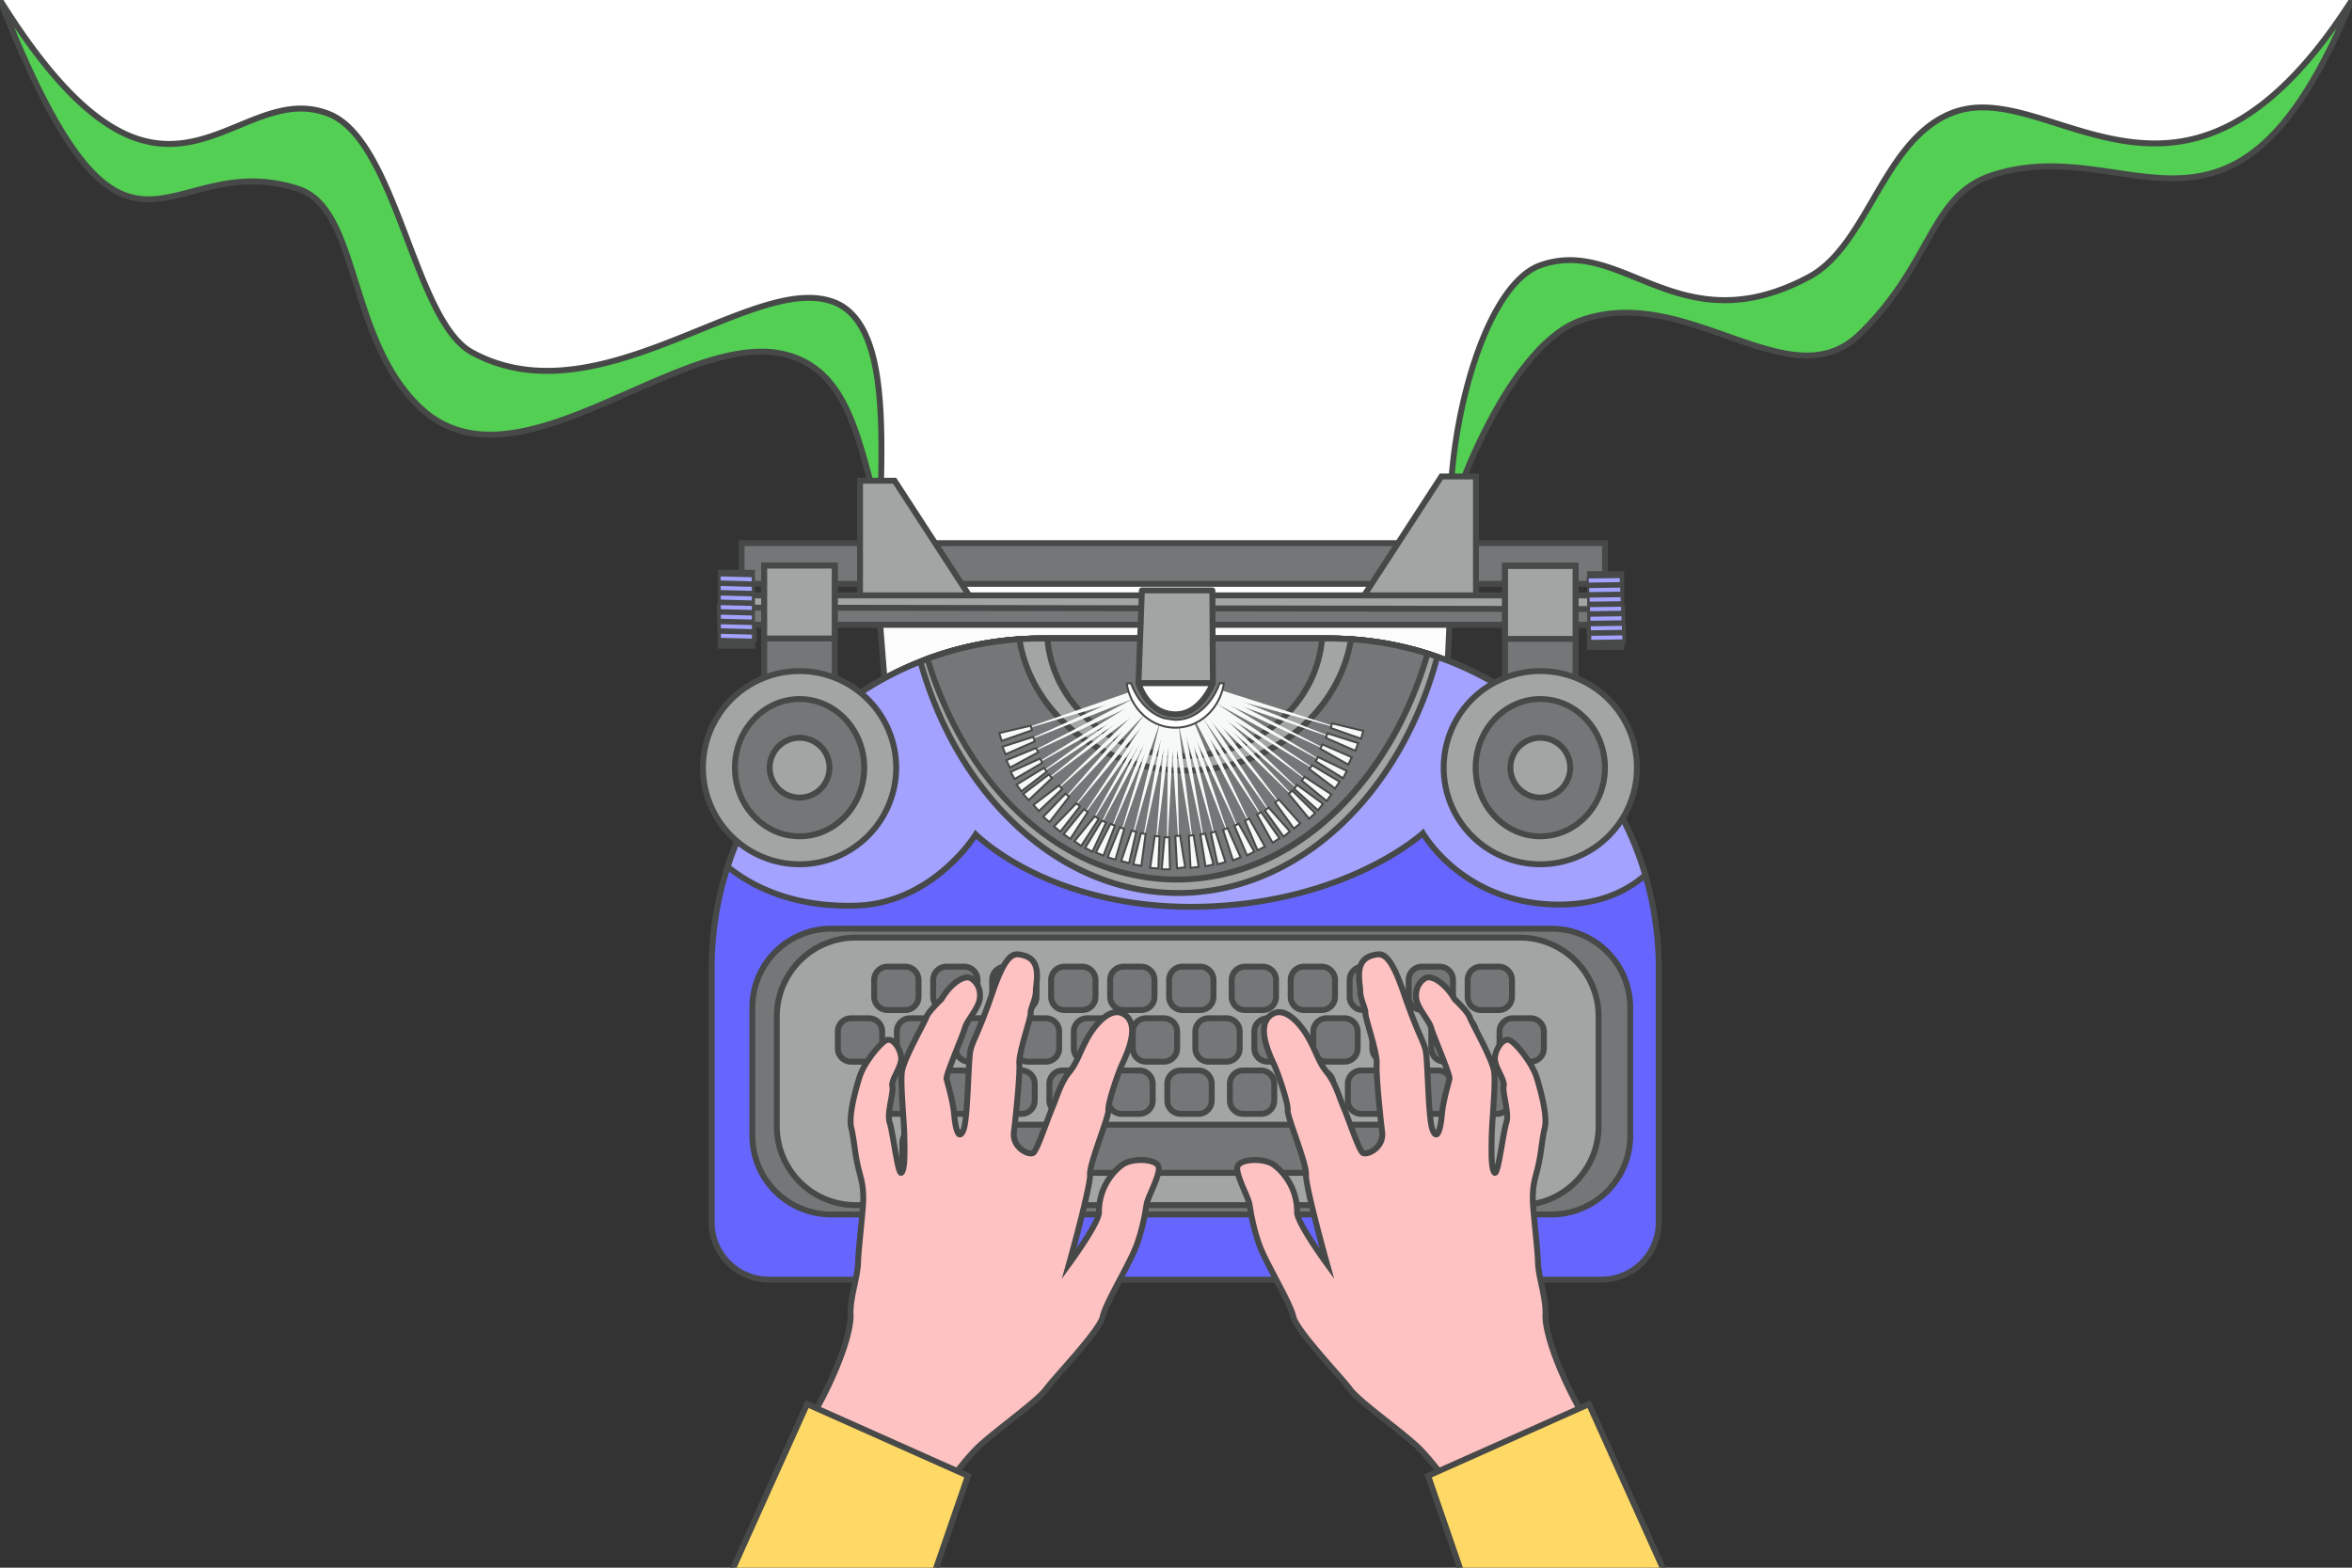<svg xmlns="http://www.w3.org/2000/svg" width="1920" height="1280" viewBox="0 0 1920 1280"><rect x="0" y="0" width="1920" height="1280" fill="#333333" stroke="none"/><defs><style>.cls-1{fill:#fff;}.cls-2{fill:#53cf53;}.cls-3{fill:#474949;}.cls-4{fill:#757677;}.cls-5{fill:#fcfcfc;}.cls-6{fill:#a3a4a4;}.cls-7{fill:#66f;}.cls-8{fill:#a3a3ff;}.cls-9{fill:#f7f9f9;}.cls-10{fill:#ffc2c2;}.cls-11{fill:#ffd966;}</style></defs><title>seo-writing</title><g id="Ebene_5" data-name="Ebene 5"><path class="cls-1" d="M268.362,92.968C323.974,114.768,337.782,261.762,385.352,287.708c103.394,56.395,228.59-65.4,294.77-41.27,38.587,14.069,40.518,79.884,39.124,146.043h11.017l33.13,99.852h377.888l35.382-103.319h8.359c5.621-71.614,33.237-158.476,72.376-172.409,67.786-24.13,113.132,66.042,219.034,9.647C1525.156,200.306,1537.039,113.8,1594,92c81-31,188,124,326-92H0C134.731,216,189.281,61.968,268.362,92.968Z"/></g><g id="Ebene_4" data-name="Ebene 4"><path class="cls-2" d="M1184.051,421.789c-1.936-74.795,27.959-189.026,73.347-205.184,67.786-24.13,113.132,66.042,219.034,9.647C1525.156,200.306,1537.039,113.8,1594,92c81-31,188,124,326-92-96,233-179.913,107.242-292.47,142.647-52.529,16.523-49.321,72.005-109.622,130.353C1460.478,328.57,1376,229,1288.654,262.275,1242.597,279.82,1201.278,364.816,1184.051,421.789Z"/><path class="cls-2" d="M718.516,421.789c1.89-74.795,5.918-159.193-38.394-175.35-66.18-24.13-191.376,97.665-294.77,41.27C337.782,261.762,323.974,114.768,268.362,92.968,189.281,61.968,134.731,216,0,0,103.633,263.609,133.236,118.71,243.126,154.115c51.285,16.523,40.127,124.887,101.732,180.341,81.259,73.146,219.471-75.623,304.747-42.348C694.572,309.654,701.697,364.816,718.516,421.789Z"/><path class="cls-3" d="M718.502,308.01c-5.322-35.683-17.606-56.565-37.555-63.838-28.58-10.421-66.286,4.914-109.948,22.669-58.772,23.9-125.385,50.99-184.492,18.75-21.652-11.81-36.2-49.979-51.602-90.388-17.347-45.511-35.284-92.571-65.663-104.48-26.701-10.468-50.157-.778-74.992,9.479-24.723,10.21-50.287,20.767-80.639,11.041C79.043,100.163,42.803,63.761,2.852,0H0V6.546c31.702,79.644,58.651,126.032,84.627,145.72,25.118,19.038,47.401,13.132,73.203,6.294,23.461-6.219,50.051-13.267,84.556-2.149,24.722,7.965,34.485,39.091,45.79,75.132,11.295,36.011,24.098,76.828,55.068,104.706,16.92,15.231,36.181,21.108,56.833,21.107,35.666-.002,75.468-17.539,114.422-34.705,49.932-22.003,97.096-42.786,134.229-28.296,36.59,14.277,47.387,54.386,59.888,100.828,2.394,8.892,4.869,18.086,7.585,27.288l4.339,14.696.614-24.092C722.113,376.589,723.104,338.86,718.502,308.01Zm-1.987,97.876c-1.104-4.026-2.18-8.021-3.239-11.957-12.842-47.706-23.932-88.905-62.793-104.069a79.093,79.093,0,0,0-29.04-5.156c-32.796,0-70.022,16.404-108.889,33.532-60.105,26.487-122.257,53.876-166.081,14.427-29.99-26.996-42.583-67.143-53.693-102.564-11.705-37.319-21.814-69.549-48.914-78.28-35.852-11.55-63.17-4.311-87.272,2.078C131,160.68,110.785,166.038,87.542,148.421,64.227,130.75,39.894,90.427,11.616,22.33c35.618,52.615,68.628,83.285,100.524,93.507,32.036,10.268,58.43-.635,83.953-11.176,23.912-9.875,46.497-19.203,71.389-9.446,28.391,11.129,45.942,57.176,62.915,101.706,15.729,41.266,30.584,80.243,53.8,92.906,61.115,33.334,128.854,5.788,188.62-18.517,42.738-17.378,79.647-32.389,106.479-22.605C718.879,263.138,718.261,337.72,716.516,405.886Z"/><path class="cls-3" d="M1920,0h-2.875c-41.277,64.217-83.22,100.63-128.189,111.274-39.391,9.322-76.267-2.329-108.804-12.606-31.077-9.816-60.429-19.086-86.995-8.92-31.232,11.953-49.121,42.633-66.421,72.304-15.087,25.874-29.337,50.313-51.418,62.072-60.541,32.238-101.434,15.601-137.512.922-26.706-10.866-51.935-21.13-81.198-10.713-21.394,7.616-41.248,36.785-55.906,82.134-12.729,39.381-20.025,87.426-19.044,125.385l.388,14.967,4.334-14.332c16.301-53.908,57.224-140.461,103.152-157.958,41.014-15.625,80.773-1.583,119.225,11.995,23.125,8.166,45.523,16.077,66.218,16.076,16.057-0,31.09-4.764,44.631-17.866,26.995-26.121,41.119-51.207,53.581-73.34,14.953-26.559,26.764-47.536,55.087-56.445,34.868-10.968,66.9-6.243,97.88-1.672,34.191,5.043,66.485,9.808,98.884-7.055C1860.147,117.936,1890.403,76.562,1920,6.259ZM1726.838,138.503c-31.519-4.65-64.108-9.457-100.031,1.843-30.144,9.482-42.368,31.193-57.844,58.681-12.301,21.847-26.241,46.608-52.732,72.24-28.848,27.914-64.549,15.307-105.887.709-37.442-13.222-79.884-28.208-122.548-11.954-26.683,10.165-49.708,41.496-64.326,65.99A444.179,444.179,0,0,0,1186.5,406.394c.993-34.508,7.863-74.689,18.773-108.444,14.187-43.889,32.985-71.971,52.934-79.072a68.877,68.877,0,0,1,23.396-4.099c18.147,0,35.343,6.996,54.365,14.735,21.355,8.688,44.344,18.045,71.965,18.043,20.312-.001,43.133-5.064,69.633-19.175,23.292-12.403,37.877-37.418,53.318-63.901,16.879-28.948,34.332-58.882,63.978-70.228,24.992-9.564,52.253-.955,83.817,9.016,24.521,7.746,51.455,16.256,80.293,16.254a134.303,134.303,0,0,0,31.075-3.554c41.188-9.749,79.725-40.227,117.325-92.927C1846.407,156.14,1790.746,147.931,1726.838,138.503Z"/></g><g id="Ebene_3" data-name="Ebene 3"><rect class="cls-4" x="605.384" y="443.476" width="704.818" height="33.229"/><path class="cls-3" d="M1312.615,479.118h-709.644V441.064h709.644ZM607.796,474.293h699.993V445.889H607.796Z"/><polygon class="cls-5" points="1184.051 491.322 1179.677 587.191 724.893 590.602 717.126 492.349 1184.051 491.322"/><path class="cls-3" d="M722.665,593.032l-8.15-103.09,472.061-1.039-4.593,100.683Zm-2.929-98.276,7.385,93.417,450.251-3.377,4.153-91.055Z"/><polygon class="cls-6" points="702.053 392.482 702.053 494.471 796.523 494.471 730.263 392.482 702.053 392.482"/><path class="cls-3" d="M800.967,496.884H699.64V390.069h31.933Zm-96.502-4.825h87.612l-63.124-97.165H704.465Z"/><polygon class="cls-6" points="1204.874 389.015 1204.874 491.004 1110.404 491.004 1176.663 389.015 1204.874 389.015"/><path class="cls-3" d="M1207.287,493.417H1105.96l69.394-106.815h31.934Zm-92.438-4.825h87.612V391.427h-24.488Z"/><rect class="cls-6" x="610.487" y="486.121" width="704.806" height="23.927"/><path class="cls-3" d="M1317.706,512.46H608.074v-28.752h709.632Zm-704.807-4.825h699.98V488.534H612.899Z"/><polygon class="cls-4" points="1324.83 518.157 1324.83 523.078 1323.43 523.078 1323.43 528.235 1298.007 528.235 1298.007 523.078 1297.868 523.078 1297.868 518.157 1298.007 518.157 1298.007 515.274 1297.632 515.274 1297.632 510.367 1298.007 510.367 1298.007 510.048 615.034 510.048 615.034 514.123 613.869 514.123 613.869 517.007 615.269 517.007 615.269 521.914 613.869 521.914 613.869 527.085 588.446 527.085 588.446 521.914 588.293 521.914 588.293 517.007 588.446 517.007 588.446 514.123 588.071 514.123 588.071 509.202 588.446 509.202 588.446 506.319 587.836 506.319 587.836 501.412 588.446 501.412 588.446 498.514 587.6 498.514 587.6 496.088 588.446 496.088 610.487 496.116 613.869 496.13 614.562 496.13 1297.161 497.267 1298.007 497.267 1315.293 497.294 1323.43 497.308 1324.137 497.308 1324.137 499.665 1323.43 499.665 1323.43 502.562 1324.373 502.562 1324.373 507.469 1323.43 507.469 1323.43 510.367 1324.595 510.367 1324.595 515.274 1323.43 515.274 1323.43 518.157 1324.83 518.157"/><path class="cls-3" d="M1325.844,530.648h-30.25v-5.157h-.139v-7.805h-.235v-5.226H617.446v2.134h.236v9.732h-1.4v5.17H586.033v-5.17h-.153v-7.791h-.222v-7.805h-.236v-7.805H585.187v-7.251l29.375.042,709.576,1.178h2.413v5.254h.235v7.805h.222v7.791h.235v9.747h-1.399Zm-25.424-4.825h20.598V520.666h1.399v-.096h-1.399v-7.708h1.164v-.082h-1.164v-7.723h.942v-.082h-.942V499.717l-730.159-1.212v5.32H590.248v.082h.61v7.708h-.375v.096h.375v7.708h-.153v.082h.153v5.17h20.598v-5.17h1.4v-.082h-1.4v-7.708h1.165v-4.076h687.799v5.144h-.374v.082h.374v7.708h-.139v.096h.139Z"/><rect class="cls-4" x="623.857" y="461.823" width="57.548" height="131.731"/><path class="cls-3" d="M683.817,595.967h-62.373V459.411h62.373Zm-57.548-4.825h52.723V464.236H626.27Z"/><rect class="cls-4" x="1228.624" y="461.823" width="57.548" height="131.731"/><path class="cls-3" d="M1288.585,595.967h-62.374V459.411h62.374Zm-57.548-4.825h52.722V464.236h-52.722Z"/><path class="cls-7" d="M1354.066,790.859V998.005a46.791,46.791,0,0,1-46.799,46.799H627.745a46.791,46.791,0,0,1-46.799-46.799V790.859A269.09,269.09,0,0,1,594.032,707.698q1.56-4.824,3.299-9.565A268.432,268.432,0,0,1,669.485,591.115q9.877-8.962,20.614-16.912a268.73,268.73,0,0,1,63.615-34.989c1.123-.43,2.232-.859,3.368-1.261a263.208,263.208,0,0,1,35.169-10.341,268.926,268.926,0,0,1,37.359-5.503q10.334-.811,20.891-.804h234.011c.679,0,1.372,0,2.065.028a270.173,270.173,0,0,1,37.221,2.814,266.472,266.472,0,0,1,41.56,9.496c2.662.846,5.309,1.719,7.943,2.648,6.086,2.107,12.06,4.45,17.924,6.973a270.819,270.819,0,0,1,122.045,104.98,265.314,265.314,0,0,1,17.536,32.937,268.508,268.508,0,0,1,23.261,109.679Z"/><path class="cls-3" d="M1307.267,1047.217H627.745a49.267,49.267,0,0,1-49.212-49.212V790.858a271.515,271.515,0,0,1,13.204-83.904c1.076-3.33,2.197-6.579,3.33-9.655a275.045,275.045,0,0,1,11.732-27.336,272.149,272.149,0,0,1,61.064-80.634c6.623-6.009,13.621-11.75,20.799-17.065a271.126,271.126,0,0,1,64.186-35.302l.404-.154c1.005-.385,2.004-.768,3.024-1.129a266.49,266.49,0,0,1,35.455-10.423,272.374,272.374,0,0,1,37.694-5.553c6.855-.538,13.947-.811,21.074-.811h234.011c.712,0,1.437 0,2.162.03a273.16,273.16,0,0,1,37.472,2.837,269.842,269.842,0,0,1,41.937,9.582c3,.953,5.622,1.827,8.021,2.674,5.879,2.036,11.964,4.403,18.074,7.032a271.682,271.682,0,0,1,164.302,249.812V998.005A49.268,49.268,0,0,1,1307.267,1047.217Zm-456.766-523.5c-7.002,0-13.967.268-20.702.796a267.577,267.577,0,0,0-37.029,5.455,261.869,261.869,0,0,0-34.847,10.247c-1.017.36-1.976.728-2.942,1.098l-.404.155a266.295,266.295,0,0,0-63.039,34.673c-7.053,5.221-13.926,10.86-20.431,16.762a267.335,267.335,0,0,0-59.984,79.204,270.229,270.229,0,0,0-11.524,26.854c-1.113,3.021-2.212,6.209-3.27,9.479a266.693,266.693,0,0,0-12.97,82.418V998.005a44.436,44.436,0,0,0,44.387,44.386H1307.267a44.436,44.436,0,0,0,44.387-44.386V790.858a266.043,266.043,0,0,0-23.053-108.696,263.628,263.628,0,0,0-17.376-32.639,268.114,268.114,0,0,0-120.956-104.046c-6.001-2.582-11.976-4.906-17.757-6.908-2.365-.834-4.939-1.692-7.885-2.628a265.033,265.033,0,0,0-41.178-9.408,268.861,268.861,0,0,0-36.888-2.789c-.742-.028-1.4-.03-2.05-.028Z"/><path class="cls-8" d="M1343.06,714.408c-16.219,14.32-39.882,24.952-74.33,24.107-75.287-1.844-107.198-58.222-107.198-58.222s-63.157,58.222-184.107,60.08c-120.936,1.844-180.904-59.054-180.904-59.054s-34.393,56.281-97.855,58.125c-50.75,1.483-84.117-15.096-104.634-31.745q1.56-4.824,3.299-9.565A268.432,268.432,0,0,1,669.485,591.115q9.877-8.962,20.614-16.912a268.73,268.73,0,0,1,63.615-34.989c1.123-.43,2.232-.859,3.368-1.261a263.208,263.208,0,0,1,35.169-10.341,268.926,268.926,0,0,1,37.359-5.503q10.334-.811,20.891-.804h234.011c.679,0,1.372,0,2.065.028a270.173,270.173,0,0,1,37.221,2.814,266.472,266.472,0,0,1,41.56,9.496c2.662.846,5.309,1.719,7.943,2.648,6.086,2.107,12.06,4.45,17.924,6.973a270.819,270.819,0,0,1,122.045,104.98,265.314,265.314,0,0,1,17.536,32.937A268.011,268.011,0,0,1,1343.06,714.408Z"/><path class="cls-3" d="M972.147,742.825c-60.253.001-104.675-15.72-131.602-29.129-24.025-11.964-38.429-23.96-43.593-28.647a144.265,144.265,0,0,1-23.983,26.466c-15.379,13.304-40.742,29.367-74.234,30.341-53.001,1.535-87.021-16.701-106.224-32.284l-1.284-1.042.508-1.573c1.077-3.332,2.198-6.581,3.331-9.657a274.947,274.947,0,0,1,11.732-27.336,272.151,272.151,0,0,1,61.064-80.635c6.623-6.009,13.621-11.75,20.799-17.064a271.105,271.105,0,0,1,64.186-35.303l.404-.154c1.005-.385,2.004-.768,3.024-1.129a266.49,266.49,0,0,1,35.455-10.423,272.374,272.374,0,0,1,37.694-5.553c6.855-.538,13.947-.811,21.074-.811h234.011c.712,0,1.437 0,2.162.03a273.16,273.16,0,0,1,37.472,2.837,269.842,269.842,0,0,1,41.937,9.582c3,.953,5.622,1.827,8.021,2.674,5.879,2.036,11.964,4.403,18.074,7.032A272.109,272.109,0,0,1,1345.374,713.724l.435,1.475-1.152,1.018c-19.431,17.157-44.98,25.482-75.986,24.711-39.578-.97-67.147-17.041-83.307-30.353a123.412,123.412,0,0,1-24.39-26.611c-5.347,4.453-20.376,16.021-45.099,27.849-28.417,13.597-75.498,30.007-138.413,30.973Q974.787,742.825,972.147,742.825ZM796.07,677.428l2.168,2.196c.148.15,15.195,15.217,44.675,29.86,27.199,13.512,72.658,29.399,134.475,28.476,62.042-.953,108.422-17.112,136.405-30.501,30.23-14.464,45.947-28.798,46.103-28.941l2.233-2.059,1.501,2.643c.079.139,8.056,13.998,24.962,27.88,15.552,12.77,42.089,28.188,80.197,29.121,29.112.728,53.165-6.853,71.514-22.497a266.574,266.574,0,0,0-11.702-31.443,263.628,263.628,0,0,0-17.376-32.639,268.114,268.114,0,0,0-120.956-104.046c-6.001-2.582-11.976-4.906-17.757-6.908-2.365-.834-4.939-1.692-7.885-2.628a264.95,264.95,0,0,0-41.178-9.407,268.785,268.785,0,0,0-36.888-2.789c-.743-.028-1.421-.023-2.05-.028H850.5c-7.001,0-13.967.268-20.702.796a267.573,267.573,0,0,0-37.03,5.455,261.796,261.796,0,0,0-34.847,10.247c-1.017.36-1.976.728-2.942,1.098l-.404.155a266.295,266.295,0,0,0-63.039,34.673c-7.053,5.221-13.926,10.86-20.431,16.761a267.349,267.349,0,0,0-59.984,79.205,270.229,270.229,0,0,0-11.524,26.854c-.933,2.532-1.856,5.181-2.753,7.897,18.787,14.828,51.387,31.646,101.75,30.173,61.444-1.785,95.529-56.419,95.866-56.971Z"/><path class="cls-6" d="M1173.306,536.284C1143.293,648.467,1059.933,729.134,961.792,729.134c-96.847,0-179.294-78.541-210.301-188.4q1.11-.78,2.219-1.526a268.081,268.081,0,0,1,75.894-17.104c.844-.069,1.676-.127,2.519-.185q9.118-.607,18.375-.613h234.015c.682,0,1.375,0,2.057.023q8.217.052,16.318.613c7.05.451,14.018,1.202,20.906,2.207A267.145,267.145,0,0,1,1173.306,536.284Z"/><path class="cls-3" d="M961.792,731.547c-47.527,0-92.987-18.546-131.466-53.633-37.548-34.238-65.612-81.448-81.157-136.525l-.465-1.646,1.399-.983q1.131-.795,2.26-1.554l.226-.151.254-.098a270.494,270.494,0,0,1,76.577-17.258c.84-.069,1.684-.127,2.538-.186,6.164-.41,12.4-.618,18.54-.618h234.016c.709,0,1.431 0,2.14.025,5.562.034,11.104.242,16.406.617,6.875.439,13.975,1.189,21.085,2.227a270.429,270.429,0,0,1,49.957,12.245l2.113.738-.578,2.163C1144.49,653.327,1058.553,731.547,961.792,731.547Zm-207.507-189.814C786.149,652.457,869.361,726.721,961.792,726.721c93.944,0,177.542-75.812,208.596-188.89a265.694,265.694,0,0,0-46.939-11.294c-6.981-1.019-13.95-1.754-20.712-2.187-5.216-.368-10.654-.572-16.181-.607-.721-.024-1.387-.03-2.041-.023H850.499c-6.033,0-12.162.205-18.215.607-.828.057-1.649.114-2.481.182a265.648,265.648,0,0,0-74.971,16.854Q754.558,541.546,754.285,541.733Z"/><path class="cls-4" d="M1165.357,533.642c-31.163,107.808-111.08,184.495-204.776,184.495-92.434,0-171.478-74.635-203.5-180.184a263.208,263.208,0,0,1,35.169-10.341,268.926,268.926,0,0,1,37.359-5.503q10.334-.811,20.891-.804h234.011c.679,0,1.372,0,2.065.028a270.173,270.173,0,0,1,37.221,2.814A266.472,266.472,0,0,1,1165.357,533.642Z"/><path class="cls-3" d="M960.582,720.55c-45.353,0-88.93-17.682-126.02-51.133-36.13-32.585-63.721-77.802-79.789-130.763l-.659-2.172,2.127-.791a266.661,266.661,0,0,1,35.491-10.437,272.374,272.374,0,0,1,37.694-5.553c6.855-.538,13.947-.811,21.074-.811h234.011c.712,0,1.437 0,2.162.03a273.16,273.16,0,0,1,37.472,2.837,269.842,269.842,0,0,1,41.937,9.582l2.248.708-.655,2.264c-15.63,54.072-43.163,100.334-79.624,133.784C1050.646,702.411,1006.567,720.55,960.582,720.55ZM760.059,539.432c33.285,107.176,111.796,176.292,200.522,176.292,88.876,0,169.73-72.429,201.792-180.48a265.283,265.283,0,0,0-38.925-8.71,268.861,268.861,0,0,0-36.888-2.789c-.741-.028-1.4-.03-2.05-.028H850.5c-7.001,0-13.967.268-20.702.796a267.577,267.577,0,0,0-37.029,5.455A261.881,261.881,0,0,0,760.059,539.432Z"/><path class="cls-4" d="M678.413,758.27h588.155a64.247,64.247,0,0,1,64.247,64.247V927.351a64.247,64.247,0,0,1-64.247,64.247H678.412a64.247,64.247,0,0,1-64.247-64.247V822.517A64.247,64.247,0,0,1,678.413,758.27Z"/><path class="cls-3" d="M1266.567,994.011H678.413a66.736,66.736,0,0,1-66.66-66.66v-104.833a66.735,66.735,0,0,1,66.66-66.66h588.155a66.735,66.735,0,0,1,66.66,66.66v104.833A66.736,66.736,0,0,1,1266.567,994.011ZM678.413,760.684a61.904,61.904,0,0,0-61.834,61.834v104.833a61.904,61.904,0,0,0,61.834,61.834h588.155a61.904,61.904,0,0,0,61.834-61.834v-104.833a61.904,61.904,0,0,0-61.834-61.834Z"/><rect class="cls-6" x="634.128" y="765.548" width="670.844" height="218.414" rx="64.247" ry="64.247"/><path class="cls-3" d="M1240.726,986.376H698.375a66.736,66.736,0,0,1-66.66-66.66v-89.921a66.736,66.736,0,0,1,66.66-66.66h542.35a66.736,66.736,0,0,1,66.66,66.66v89.921A66.736,66.736,0,0,1,1240.726,986.376Zm-542.35-218.415a61.904,61.904,0,0,0-61.834,61.834v89.921a61.904,61.904,0,0,0,61.834,61.834h542.35a61.904,61.904,0,0,0,61.834-61.834v-89.921a61.904,61.904,0,0,0-61.834-61.834Z"/><circle class="cls-6" cx="1257.398" cy="626.8" r="78.872"/><path class="cls-3" d="M1257.398,708.085a81.285,81.285,0,1,1,81.284-81.285A81.378,81.378,0,0,1,1257.398,708.085Zm0-157.745a76.459,76.459,0,1,0,76.458,76.459A76.546,76.546,0,0,0,1257.398,550.34Z"/><ellipse class="cls-4" cx="1257.398" cy="626.8" rx="52.786" ry="56.049"/><path class="cls-3" d="M1257.398,685.262c-30.437,0-55.199-26.227-55.199-58.462,0-32.236,24.763-58.461,55.199-58.461s55.199,26.226,55.199,58.461C1312.598,659.035,1287.835,685.262,1257.398,685.262Zm0-112.098c-27.776,0-50.373,24.061-50.373,53.636s22.597,53.636,50.373,53.636,50.373-24.061,50.373-53.636S1285.175,573.164,1257.398,573.164Z"/><circle class="cls-6" cx="1257.398" cy="626.8" r="24.413"/><path class="cls-3" d="M1257.398,653.626a26.826,26.826,0,1,1,26.826-26.826A26.857,26.857,0,0,1,1257.398,653.626Zm0-48.827a22,22,0,1,0,22,22.001A22.026,22.026,0,0,0,1257.398,604.799Z"/><circle class="cls-6" cx="652.712" cy="626.8" r="78.872"/><path class="cls-3" d="M652.712,708.085a81.285,81.285,0,1,1,81.285-81.285A81.377,81.377,0,0,1,652.712,708.085Zm0-157.745a76.459,76.459,0,1,0,76.459,76.459A76.546,76.546,0,0,0,652.712,550.34Z"/><ellipse class="cls-4" cx="652.712" cy="626.8" rx="52.786" ry="56.049"/><path class="cls-3" d="M652.712,685.262c-30.437,0-55.199-26.227-55.199-58.462,0-32.236,24.762-58.461,55.199-58.461s55.199,26.226,55.199,58.461C707.911,659.035,683.149,685.262,652.712,685.262Zm0-112.098c-27.776,0-50.374,24.061-50.374,53.636s22.598,53.636,50.374,53.636,50.374-24.061,50.374-53.636S680.488,573.164,652.712,573.164Z"/><circle class="cls-6" cx="652.712" cy="626.8" r="24.413"/><path class="cls-3" d="M652.712,653.626a26.826,26.826,0,1,1,26.826-26.826A26.856,26.856,0,0,1,652.712,653.626Zm0-48.827a22,22,0,1,0,22,22.001A22.026,22.026,0,0,0,652.712,604.799Z"/><rect class="cls-4" x="803.278" y="918.32" width="350.174" height="39.293" rx="12.017" ry="12.017"/><path class="cls-3" d="M1141.435,960.026H815.295a14.446,14.446,0,0,1-14.43-14.43V930.338a14.447,14.447,0,0,1,14.43-14.431h326.14a14.447,14.447,0,0,1,14.43,14.431v15.259A14.447,14.447,0,0,1,1141.435,960.026Zm-326.14-39.293a9.615,9.615,0,0,0-9.604,9.604v15.259a9.615,9.615,0,0,0,9.604,9.604h326.14a9.614,9.614,0,0,0,9.604-9.604V930.338a9.615,9.615,0,0,0-9.604-9.604Z"/><path class="cls-4" d="M724.455,789.268h14.533a10.839,10.839,0,0,1,10.839,10.839v13.763a10.839,10.839,0,0,1-10.839,10.839H724.455a10.839,10.839,0,0,1-10.839-10.839V800.107A10.839,10.839,0,0,1,724.455,789.268Z"/><path class="cls-3" d="M738.988,827.123h-14.533a13.268,13.268,0,0,1-13.252-13.253v-13.763a13.267,13.267,0,0,1,13.252-13.252h14.533a13.267,13.267,0,0,1,13.252,13.252v13.763A13.268,13.268,0,0,1,738.988,827.123Zm-14.533-35.441a8.436,8.436,0,0,0-8.427,8.426v13.763a8.436,8.436,0,0,0,8.427,8.427h14.533a8.436,8.436,0,0,0,8.427-8.427v-13.763a8.436,8.436,0,0,0-8.427-8.426Z"/><rect class="cls-4" x="761.769" y="789.268" width="36.212" height="35.441" rx="10.839" ry="10.839"/><path class="cls-3" d="M787.142,827.123H772.608a13.268,13.268,0,0,1-13.252-13.253v-13.763a13.267,13.267,0,0,1,13.252-13.252h14.533a13.267,13.267,0,0,1,13.252,13.252v13.763A13.268,13.268,0,0,1,787.142,827.123Zm-14.533-35.441a8.436,8.436,0,0,0-8.427,8.426v13.763a8.436,8.436,0,0,0,8.427,8.427h14.533a8.436,8.436,0,0,0,8.427-8.427v-13.763a8.436,8.436,0,0,0-8.427-8.426Z"/><rect class="cls-4" x="809.923" y="789.268" width="36.211" height="35.441" rx="10.839" ry="10.839"/><path class="cls-3" d="M835.295,827.123h-14.533a13.268,13.268,0,0,1-13.252-13.253v-13.763a13.267,13.267,0,0,1,13.252-13.252h14.533a13.267,13.267,0,0,1,13.251,13.252v13.763A13.267,13.267,0,0,1,835.295,827.123Zm-14.533-35.441a8.436,8.436,0,0,0-8.427,8.426v13.763a8.436,8.436,0,0,0,8.427,8.427h14.533a8.436,8.436,0,0,0,8.426-8.427v-13.763a8.435,8.435,0,0,0-8.426-8.426Z"/><path class="cls-4" d="M868.916,789.268H883.449a10.839,10.839,0,0,1,10.839,10.839v13.763a10.839,10.839,0,0,1-10.839,10.839H868.916a10.839,10.839,0,0,1-10.839-10.839V800.107A10.839,10.839,0,0,1,868.916,789.268Z"/><path class="cls-3" d="M883.449,827.123H868.916a13.268,13.268,0,0,1-13.252-13.253v-13.763a13.267,13.267,0,0,1,13.252-13.252h14.533a13.267,13.267,0,0,1,13.251,13.252v13.763A13.267,13.267,0,0,1,883.449,827.123ZM868.916,791.682a8.436,8.436,0,0,0-8.427,8.426v13.763a8.436,8.436,0,0,0,8.427,8.427h14.533a8.436,8.436,0,0,0,8.426-8.427v-13.763a8.435,8.435,0,0,0-8.426-8.426Z"/><rect class="cls-4" x="906.23" y="789.268" width="36.212" height="35.441" rx="10.839" ry="10.839"/><path class="cls-3" d="M931.603,827.123h-14.533a13.267,13.267,0,0,1-13.251-13.253v-13.763a13.267,13.267,0,0,1,13.251-13.252h14.533a13.267,13.267,0,0,1,13.252,13.252v13.763A13.268,13.268,0,0,1,931.603,827.123Zm-14.533-35.441a8.435,8.435,0,0,0-8.426,8.426v13.763a8.436,8.436,0,0,0,8.426,8.427h14.533a8.436,8.436,0,0,0,8.427-8.427v-13.763a8.436,8.436,0,0,0-8.427-8.426Z"/><rect class="cls-4" x="954.384" y="789.268" width="36.211" height="35.441" rx="10.839" ry="10.839"/><path class="cls-3" d="M979.757,827.123h-14.533a13.268,13.268,0,0,1-13.252-13.253v-13.763a13.267,13.267,0,0,1,13.252-13.252h14.533a13.268,13.268,0,0,1,13.252,13.252v13.763A13.268,13.268,0,0,1,979.757,827.123Zm-14.533-35.441a8.436,8.436,0,0,0-8.427,8.426v13.763a8.436,8.436,0,0,0,8.427,8.427h14.533a8.436,8.436,0,0,0,8.426-8.427v-13.763a8.435,8.435,0,0,0-8.426-8.426Z"/><path class="cls-4" d="M1016.293,789.268h14.533a10.839,10.839,0,0,1,10.839,10.839v13.763a10.839,10.839,0,0,1-10.839,10.839h-14.533a10.839,10.839,0,0,1-10.839-10.839V800.107A10.839,10.839,0,0,1,1016.293,789.268Z"/><path class="cls-3" d="M1030.826,827.123H1016.293a13.268,13.268,0,0,1-13.252-13.253v-13.763a13.268,13.268,0,0,1,13.252-13.252h14.533a13.268,13.268,0,0,1,13.253,13.252v13.763A13.268,13.268,0,0,1,1030.826,827.123Zm-14.533-35.441a8.435,8.435,0,0,0-8.426,8.426v13.763a8.436,8.436,0,0,0,8.426,8.427h14.533a8.436,8.436,0,0,0,8.427-8.427v-13.763a8.436,8.436,0,0,0-8.427-8.426Z"/><rect class="cls-4" x="1053.608" y="789.268" width="36.212" height="35.441" rx="10.839" ry="10.839"/><path class="cls-3" d="M1078.98,827.123h-14.533a13.268,13.268,0,0,1-13.253-13.253v-13.763a13.268,13.268,0,0,1,13.253-13.252h14.533a13.268,13.268,0,0,1,13.252,13.252v13.763A13.268,13.268,0,0,1,1078.98,827.123Zm-14.533-35.441a8.436,8.436,0,0,0-8.427,8.426v13.763a8.436,8.436,0,0,0,8.427,8.427h14.533a8.436,8.436,0,0,0,8.426-8.427v-13.763a8.435,8.435,0,0,0-8.426-8.426Z"/><rect class="cls-4" x="1101.761" y="789.268" width="36.211" height="35.441" rx="10.839" ry="10.839"/><path class="cls-3" d="M1127.134,827.123h-14.533a13.268,13.268,0,0,1-13.252-13.253v-13.763a13.268,13.268,0,0,1,13.252-13.252h14.533a13.268,13.268,0,0,1,13.252,13.252v13.763A13.268,13.268,0,0,1,1127.134,827.123Zm-14.533-35.441a8.435,8.435,0,0,0-8.426,8.426v13.763a8.436,8.436,0,0,0,8.426,8.427h14.533a8.436,8.436,0,0,0,8.426-8.427v-13.763a8.435,8.435,0,0,0-8.426-8.426Z"/><path class="cls-4" d="M1160.754,789.268h14.533a10.839,10.839,0,0,1,10.839,10.839v13.763a10.839,10.839,0,0,1-10.839,10.839h-14.533a10.839,10.839,0,0,1-10.839-10.839V800.107A10.839,10.839,0,0,1,1160.754,789.268Z"/><path class="cls-3" d="M1175.288,827.123h-14.534a13.268,13.268,0,0,1-13.252-13.253v-13.763a13.268,13.268,0,0,1,13.252-13.252h14.533a13.268,13.268,0,0,1,13.253,13.252v13.763A13.268,13.268,0,0,1,1175.288,827.123Zm-14.534-35.441a8.435,8.435,0,0,0-8.426,8.426v13.763a8.436,8.436,0,0,0,8.426,8.427h14.534a8.436,8.436,0,0,0,8.426-8.427v-13.763a8.436,8.436,0,0,0-8.427-8.426Z"/><rect class="cls-4" x="1198.069" y="789.268" width="36.212" height="35.441" rx="10.839" ry="10.839"/><path class="cls-3" d="M1223.441,827.123h-14.533a13.268,13.268,0,0,1-13.253-13.253v-13.763a13.268,13.268,0,0,1,13.253-13.252h14.533a13.268,13.268,0,0,1,13.252,13.252v13.763A13.268,13.268,0,0,1,1223.441,827.123Zm-14.533-35.441a8.436,8.436,0,0,0-8.427,8.426v13.763a8.436,8.436,0,0,0,8.427,8.427h14.533a8.436,8.436,0,0,0,8.426-8.427v-13.763a8.435,8.435,0,0,0-8.426-8.426Z"/><rect class="cls-4" x="712.157" y="874.019" width="36.212" height="35.441" rx="10.839" ry="10.839"/><path class="cls-3" d="M737.53,911.873h-14.533a13.267,13.267,0,0,1-13.252-13.252V884.858a13.268,13.268,0,0,1,13.252-13.253h14.533a13.268,13.268,0,0,1,13.252,13.253v13.763A13.267,13.267,0,0,1,737.53,911.873Zm-14.533-35.441a8.436,8.436,0,0,0-8.427,8.427v13.763a8.436,8.436,0,0,0,8.427,8.426h14.533a8.436,8.436,0,0,0,8.427-8.426V884.858a8.436,8.436,0,0,0-8.427-8.427Z"/><path class="cls-4" d="M771.15,874.019h14.533a10.839,10.839,0,0,1,10.839,10.839v13.763a10.839,10.839,0,0,1-10.839,10.839H771.15a10.839,10.839,0,0,1-10.839-10.839V884.858A10.839,10.839,0,0,1,771.15,874.019Z"/><path class="cls-3" d="M785.684,911.873h-14.533a13.267,13.267,0,0,1-13.252-13.252V884.858a13.268,13.268,0,0,1,13.252-13.253h14.533a13.267,13.267,0,0,1,13.251,13.253v13.763A13.267,13.267,0,0,1,785.684,911.873Zm-14.533-35.441a8.436,8.436,0,0,0-8.427,8.427v13.763a8.436,8.436,0,0,0,8.427,8.426h14.533a8.435,8.435,0,0,0,8.426-8.426V884.858a8.436,8.436,0,0,0-8.426-8.427Z"/><rect class="cls-4" x="808.465" y="874.019" width="36.211" height="35.441" rx="10.839" ry="10.839"/><path class="cls-3" d="M833.837,911.873H819.304a13.267,13.267,0,0,1-13.252-13.252V884.858a13.268,13.268,0,0,1,13.252-13.253h14.533a13.268,13.268,0,0,1,13.252,13.253v13.763A13.267,13.267,0,0,1,833.837,911.873ZM819.304,876.432a8.436,8.436,0,0,0-8.427,8.427v13.763a8.436,8.436,0,0,0,8.427,8.426h14.533a8.436,8.436,0,0,0,8.427-8.426V884.858a8.436,8.436,0,0,0-8.427-8.427Z"/><rect class="cls-4" x="856.618" y="874.019" width="36.212" height="35.441" rx="10.839" ry="10.839"/><path class="cls-3" d="M881.991,911.873h-14.533a13.267,13.267,0,0,1-13.251-13.252V884.858a13.267,13.267,0,0,1,13.251-13.253h14.533a13.268,13.268,0,0,1,13.252,13.253v13.763A13.267,13.267,0,0,1,881.991,911.873Zm-14.533-35.441a8.436,8.436,0,0,0-8.426,8.427v13.763a8.435,8.435,0,0,0,8.426,8.426h14.533a8.436,8.436,0,0,0,8.427-8.426V884.858a8.436,8.436,0,0,0-8.427-8.427Z"/><path class="cls-4" d="M915.611,874.019h14.533a10.839,10.839,0,0,1,10.839,10.839v13.763a10.839,10.839,0,0,1-10.839,10.839H915.611a10.839,10.839,0,0,1-10.839-10.839V884.858a10.839,10.839,0,0,1,10.839-10.839Z"/><path class="cls-3" d="M930.145,911.873h-14.533a13.267,13.267,0,0,1-13.252-13.252V884.858a13.268,13.268,0,0,1,13.252-13.253h14.533a13.268,13.268,0,0,1,13.252,13.253v13.763A13.267,13.267,0,0,1,930.145,911.873Zm-14.533-35.441a8.436,8.436,0,0,0-8.427,8.427v13.763a8.436,8.436,0,0,0,8.427,8.426h14.533a8.436,8.436,0,0,0,8.427-8.426V884.858a8.436,8.436,0,0,0-8.427-8.427Z"/><rect class="cls-4" x="952.926" y="874.019" width="36.211" height="35.441" rx="10.839" ry="10.839"/><path class="cls-3" d="M978.298,911.873H963.766a13.267,13.267,0,0,1-13.252-13.252V884.858a13.268,13.268,0,0,1,13.252-13.253h14.532a13.268,13.268,0,0,1,13.253,13.253v13.763A13.268,13.268,0,0,1,978.298,911.873Zm-14.532-35.441a8.436,8.436,0,0,0-8.427,8.427v13.763a8.436,8.436,0,0,0,8.427,8.426h14.532a8.436,8.436,0,0,0,8.427-8.426V884.858a8.436,8.436,0,0,0-8.427-8.427Z"/><rect class="cls-4" x="1003.996" y="874.019" width="36.212" height="35.441" rx="10.839" ry="10.839"/><path class="cls-3" d="M1029.368,911.873H1014.835a13.268,13.268,0,0,1-13.252-13.252V884.858a13.268,13.268,0,0,1,13.252-13.253h14.533a13.268,13.268,0,0,1,13.252,13.253v13.763A13.268,13.268,0,0,1,1029.368,911.873Zm-14.533-35.441a8.436,8.436,0,0,0-8.426,8.427v13.763a8.435,8.435,0,0,0,8.426,8.426h14.533a8.435,8.435,0,0,0,8.426-8.426V884.858a8.436,8.436,0,0,0-8.426-8.427Z"/><rect class="cls-4" x="1052.15" y="874.019" width="36.212" height="35.441" rx="10.839" ry="10.839"/><path class="cls-3" d="M1077.522,911.873h-14.534a13.268,13.268,0,0,1-13.252-13.252V884.858a13.268,13.268,0,0,1,13.252-13.253h14.534a13.268,13.268,0,0,1,13.252,13.253v13.763A13.268,13.268,0,0,1,1077.522,911.873Zm-14.534-35.441a8.436,8.436,0,0,0-8.426,8.427v13.763a8.435,8.435,0,0,0,8.426,8.426h14.534a8.435,8.435,0,0,0,8.426-8.426V884.858a8.436,8.436,0,0,0-8.426-8.427Z"/><path class="cls-4" d="M1111.142,874.019h14.533a10.839,10.839,0,0,1,10.839,10.839v13.763a10.839,10.839,0,0,1-10.839,10.839h-14.533a10.839,10.839,0,0,1-10.839-10.839V884.858A10.839,10.839,0,0,1,1111.142,874.019Z"/><path class="cls-3" d="M1125.676,911.873h-14.533a13.268,13.268,0,0,1-13.253-13.252V884.858a13.268,13.268,0,0,1,13.253-13.253h14.533a13.268,13.268,0,0,1,13.252,13.253v13.763A13.268,13.268,0,0,1,1125.676,911.873Zm-14.533-35.441a8.436,8.436,0,0,0-8.427,8.427v13.763a8.436,8.436,0,0,0,8.427,8.426h14.533a8.435,8.435,0,0,0,8.426-8.426V884.858a8.436,8.436,0,0,0-8.426-8.427Z"/><rect class="cls-4" x="1148.457" y="874.019" width="36.211" height="35.441" rx="10.839" ry="10.839"/><path class="cls-3" d="M1173.829,911.873h-14.533a13.268,13.268,0,0,1-13.252-13.252V884.858a13.268,13.268,0,0,1,13.252-13.253h14.533A13.268,13.268,0,0,1,1187.082,884.858v13.763A13.268,13.268,0,0,1,1173.829,911.873Zm-14.533-35.441a8.436,8.436,0,0,0-8.426,8.427v13.763a8.435,8.435,0,0,0,8.426,8.426h14.533a8.436,8.436,0,0,0,8.427-8.426V884.858a8.436,8.436,0,0,0-8.427-8.427Z"/><rect class="cls-4" x="1196.611" y="874.019" width="36.212" height="35.441" rx="10.839" ry="10.839"/><path class="cls-3" d="M1221.983,911.873h-14.533a13.268,13.268,0,0,1-13.253-13.252V884.858a13.268,13.268,0,0,1,13.253-13.253h14.533a13.268,13.268,0,0,1,13.252,13.253v13.763A13.268,13.268,0,0,1,1221.983,911.873Zm-14.533-35.441a8.436,8.436,0,0,0-8.427,8.427v13.763a8.436,8.436,0,0,0,8.427,8.426h14.533a8.435,8.435,0,0,0,8.426-8.426V884.858a8.436,8.436,0,0,0-8.426-8.427Z"/><path class="cls-4" d="M694.786,831.403h14.533a10.839,10.839,0,0,1,10.839,10.839v13.763a10.839,10.839,0,0,1-10.839,10.839H694.786a10.839,10.839,0,0,1-10.839-10.839V842.242A10.839,10.839,0,0,1,694.786,831.403Z"/><path class="cls-3" d="M709.319,869.258h-14.533a13.268,13.268,0,0,1-13.252-13.253v-13.763a13.267,13.267,0,0,1,13.252-13.252h14.533a13.267,13.267,0,0,1,13.252,13.252v13.763A13.268,13.268,0,0,1,709.319,869.258Zm-14.533-35.441a8.436,8.436,0,0,0-8.427,8.426v13.763a8.436,8.436,0,0,0,8.427,8.427h14.533a8.436,8.436,0,0,0,8.427-8.427v-13.763a8.436,8.436,0,0,0-8.427-8.426Z"/><rect class="cls-4" x="732.101" y="831.403" width="36.212" height="35.441" rx="10.839" ry="10.839"/><path class="cls-3" d="M757.473,869.258h-14.533a13.268,13.268,0,0,1-13.252-13.253v-13.763a13.267,13.267,0,0,1,13.252-13.252h14.533a13.267,13.267,0,0,1,13.251,13.252v13.763A13.267,13.267,0,0,1,757.473,869.258Zm-14.533-35.441a8.436,8.436,0,0,0-8.427,8.426v13.763a8.436,8.436,0,0,0,8.427,8.427h14.533a8.436,8.436,0,0,0,8.426-8.427v-13.763a8.435,8.435,0,0,0-8.426-8.426Z"/><rect class="cls-4" x="780.254" y="831.403" width="36.211" height="35.441" rx="10.839" ry="10.839"/><path class="cls-3" d="M805.626,869.258H791.094a13.268,13.268,0,0,1-13.252-13.253v-13.763a13.267,13.267,0,0,1,13.252-13.252h14.533a13.267,13.267,0,0,1,13.252,13.252v13.763A13.268,13.268,0,0,1,805.626,869.258Zm-14.533-35.441a8.436,8.436,0,0,0-8.427,8.426v13.763a8.436,8.436,0,0,0,8.427,8.427h14.533a8.436,8.436,0,0,0,8.427-8.427v-13.763a8.436,8.436,0,0,0-8.427-8.426Z"/><path class="cls-4" d="M839.247,831.403h14.533a10.839,10.839,0,0,1,10.839,10.839v13.763a10.839,10.839,0,0,1-10.839,10.839H839.247a10.839,10.839,0,0,1-10.839-10.839V842.242A10.839,10.839,0,0,1,839.247,831.403Z"/><path class="cls-3" d="M853.781,869.258H839.247a13.267,13.267,0,0,1-13.251-13.253v-13.763a13.267,13.267,0,0,1,13.251-13.252h14.533a13.267,13.267,0,0,1,13.252,13.252v13.763A13.267,13.267,0,0,1,853.781,869.258Zm-14.534-35.441a8.435,8.435,0,0,0-8.426,8.426v13.763a8.436,8.436,0,0,0,8.426,8.427h14.534a8.436,8.436,0,0,0,8.426-8.427v-13.763a8.436,8.436,0,0,0-8.427-8.426Z"/><rect class="cls-4" x="876.562" y="831.403" width="36.212" height="35.441" rx="10.839" ry="10.839"/><path class="cls-3" d="M901.934,869.258h-14.533a13.268,13.268,0,0,1-13.252-13.253v-13.763a13.267,13.267,0,0,1,13.252-13.252h14.533a13.267,13.267,0,0,1,13.252,13.252v13.763A13.268,13.268,0,0,1,901.934,869.258Zm-14.533-35.441a8.436,8.436,0,0,0-8.427,8.426v13.763a8.436,8.436,0,0,0,8.427,8.427h14.533a8.436,8.436,0,0,0,8.427-8.427v-13.763a8.436,8.436,0,0,0-8.427-8.426Z"/><rect class="cls-4" x="924.716" y="831.403" width="36.211" height="35.441" rx="10.839" ry="10.839"/><path class="cls-3" d="M950.088,869.258h-14.533a13.267,13.267,0,0,1-13.251-13.253v-13.763a13.267,13.267,0,0,1,13.251-13.252h14.533a13.267,13.267,0,0,1,13.252,13.252v13.763A13.268,13.268,0,0,1,950.088,869.258Zm-14.533-35.441a8.435,8.435,0,0,0-8.426,8.426v13.763a8.436,8.436,0,0,0,8.426,8.427h14.533a8.436,8.436,0,0,0,8.427-8.427v-13.763a8.436,8.436,0,0,0-8.427-8.426Z"/><path class="cls-4" d="M986.625,831.403h14.533a10.839,10.839,0,0,1,10.839,10.839v13.763a10.839,10.839,0,0,1-10.839,10.839H986.625a10.839,10.839,0,0,1-10.839-10.839V842.242A10.839,10.839,0,0,1,986.625,831.403Z"/><path class="cls-3" d="M1001.158,869.258H986.625a13.268,13.268,0,0,1-13.253-13.253v-13.763a13.268,13.268,0,0,1,13.253-13.252h14.533a13.268,13.268,0,0,1,13.252,13.252v13.763A13.268,13.268,0,0,1,1001.158,869.258ZM986.625,833.816a8.436,8.436,0,0,0-8.427,8.426v13.763a8.436,8.436,0,0,0,8.427,8.427h14.533a8.436,8.436,0,0,0,8.426-8.427v-13.763a8.435,8.435,0,0,0-8.426-8.426Z"/><rect class="cls-4" x="1023.939" y="831.403" width="36.212" height="35.441" rx="10.839" ry="10.839"/><path class="cls-3" d="M1049.312,869.258h-14.533a13.268,13.268,0,0,1-13.252-13.253v-13.763a13.268,13.268,0,0,1,13.252-13.252h14.533a13.268,13.268,0,0,1,13.252,13.252v13.763A13.268,13.268,0,0,1,1049.312,869.258Zm-14.533-35.441a8.435,8.435,0,0,0-8.426,8.426v13.763a8.436,8.436,0,0,0,8.426,8.427h14.533a8.436,8.436,0,0,0,8.426-8.427v-13.763a8.435,8.435,0,0,0-8.426-8.426Z"/><rect class="cls-4" x="1072.093" y="831.403" width="36.212" height="35.441" rx="10.839" ry="10.839"/><path class="cls-3" d="M1097.465,869.258h-14.533a13.268,13.268,0,0,1-13.252-13.253v-13.763a13.268,13.268,0,0,1,13.252-13.252h14.533a13.268,13.268,0,0,1,13.253,13.252v13.763A13.268,13.268,0,0,1,1097.465,869.258Zm-14.533-35.441a8.435,8.435,0,0,0-8.426,8.426v13.763a8.436,8.436,0,0,0,8.426,8.427h14.533a8.436,8.436,0,0,0,8.427-8.427v-13.763a8.436,8.436,0,0,0-8.427-8.426Z"/><rect class="cls-4" x="1120.247" y="831.403" width="36.211" height="35.441" rx="10.839" ry="10.839"/><path class="cls-3" d="M1145.619,869.258h-14.533a13.268,13.268,0,0,1-13.252-13.253v-13.763a13.268,13.268,0,0,1,13.252-13.252h14.533a13.268,13.268,0,0,1,13.252,13.252v13.763A13.268,13.268,0,0,1,1145.619,869.258Zm-14.533-35.441a8.435,8.435,0,0,0-8.426,8.426v13.763a8.436,8.436,0,0,0,8.426,8.427h14.533a8.436,8.436,0,0,0,8.426-8.427v-13.763a8.435,8.435,0,0,0-8.426-8.426Z"/><path class="cls-4" d="M1179.24,831.403h14.533a10.839,10.839,0,0,1,10.839,10.839v13.763a10.839,10.839,0,0,1-10.839,10.839h-14.533a10.839,10.839,0,0,1-10.839-10.839v-13.763A10.839,10.839,0,0,1,1179.24,831.403Z"/><path class="cls-3" d="M1193.772,869.258h-14.533a13.268,13.268,0,0,1-13.252-13.253v-13.763a13.268,13.268,0,0,1,13.252-13.252h14.533a13.268,13.268,0,0,1,13.253,13.252v13.763A13.268,13.268,0,0,1,1193.772,869.258Zm-14.533-35.441a8.435,8.435,0,0,0-8.426,8.426v13.763a8.436,8.436,0,0,0,8.426,8.427h14.533a8.436,8.436,0,0,0,8.427-8.427v-13.763a8.436,8.436,0,0,0-8.427-8.426Z"/><rect class="cls-4" x="1224.093" y="831.403" width="36.212" height="35.441" rx="10.839" ry="10.839"/><path class="cls-3" d="M1249.466,869.258h-14.533a13.268,13.268,0,0,1-13.253-13.253v-13.763a13.268,13.268,0,0,1,13.253-13.252h14.533a13.268,13.268,0,0,1,13.252,13.252v13.763A13.268,13.268,0,0,1,1249.466,869.258Zm-14.533-35.441a8.436,8.436,0,0,0-8.427,8.426v13.763a8.436,8.436,0,0,0,8.427,8.427h14.533a8.436,8.436,0,0,0,8.426-8.427v-13.763a8.435,8.435,0,0,0-8.426-8.426Z"/><path class="cls-4" d="M1185.813,922.173h14.533a10.839,10.839,0,0,1,10.839,10.839v13.763a10.839,10.839,0,0,1-10.839,10.839H1185.813a10.839,10.839,0,0,1-10.839-10.839V933.012a10.839,10.839,0,0,1,10.839-10.839Z"/><path class="cls-3" d="M1200.347,960.026h-14.533a13.268,13.268,0,0,1-13.252-13.252v-13.763a13.268,13.268,0,0,1,13.252-13.252h14.533a13.268,13.268,0,0,1,13.252,13.252v13.763A13.268,13.268,0,0,1,1200.347,960.026Zm-14.533-35.44a8.435,8.435,0,0,0-8.426,8.426v13.763a8.435,8.435,0,0,0,8.426,8.426h14.533a8.435,8.435,0,0,0,8.426-8.426v-13.763a8.435,8.435,0,0,0-8.426-8.426Z"/><path class="cls-4" d="M747.422,922.173h14.533a10.839,10.839,0,0,1,10.839,10.839v13.763a10.839,10.839,0,0,1-10.839,10.839H747.422a10.839,10.839,0,0,1-10.839-10.839V933.012A10.839,10.839,0,0,1,747.422,922.173Z"/><path class="cls-3" d="M761.955,960.026h-14.533a13.267,13.267,0,0,1-13.251-13.252v-13.763a13.267,13.267,0,0,1,13.251-13.252h14.533a13.267,13.267,0,0,1,13.252,13.252v13.763A13.267,13.267,0,0,1,761.955,960.026Zm-14.533-35.44a8.435,8.435,0,0,0-8.426,8.426v13.763a8.435,8.435,0,0,0,8.426,8.426h14.533a8.436,8.436,0,0,0,8.427-8.426v-13.763a8.436,8.436,0,0,0-8.427-8.426Z"/><rect class="cls-3" x="1298.007" y="468.752" width="25.424" height="59.484"/><path class="cls-3" d="M1325.844,530.648h-30.25V466.339h30.25Zm-25.424-4.825h20.598v-54.658h-20.598Z"/><rect class="cls-8" x="1296.147" y="471.369" width="26.966" height="4.912" transform="translate(-6.375 18.004) rotate(-0.786)"/><path class="cls-3" d="M1295.389,477.281l-.09-6.52,28.572-.392.09,6.52Zm1.541-4.934.045,3.303,25.355-.347L1322.285,472Z"/><rect class="cls-8" x="1296.487" y="479.166" width="26.966" height="4.912" transform="translate(-6.481 18.009) rotate(-0.786)"/><path class="cls-3" d="M1295.729,485.078l-.09-6.52,28.572-.393.09,6.52Zm1.541-4.934.045,3.303,25.355-.348-.045-3.303Z"/><rect class="cls-8" x="1296.828" y="486.963" width="26.966" height="4.912" transform="translate(-6.588 18.014) rotate(-0.786)"/><path class="cls-3" d="M1296.069,492.875l-.09-6.52,28.572-.393.09,6.52Zm1.541-4.934.045,3.303,25.355-.348-.045-3.303Z"/><rect class="cls-8" x="1297.161" y="494.758" width="26.976" height="4.907" transform="translate(-6.705 18.048) rotate(-0.787)"/><path class="cls-3" d="M1296.403,500.665l-.09-6.515,28.582-.393.09,6.515Zm1.541-4.929.045,3.298,25.365-.348-.045-3.298Z"/><rect class="cls-8" x="1297.504" y="502.558" width="26.976" height="4.907" transform="matrix(1, -0.014, 0.014, 1, -6.796, 18.009)"/><path class="cls-3" d="M1296.746,508.466l-.09-6.516,28.582-.392.09,6.515Zm1.541-4.93.045,3.299,25.365-.348-.045-3.299Z"/><rect class="cls-8" x="1297.846" y="510.359" width="26.962" height="4.907" transform="translate(-6.903 18.015) rotate(-0.785)"/><path class="cls-3" d="M1297.089,516.266l-.09-6.515,28.568-.392.089,6.515Zm1.541-4.929.045,3.298,25.351-.347-.044-3.298Z"/><rect class="cls-8" x="1298.189" y="518.146" width="26.962" height="4.921" transform="translate(-7.007 18.012) rotate(-0.785)"/><path class="cls-3" d="M1297.431,524.067l-.09-6.529,28.568-.392.09,6.529Zm1.541-4.943.045,3.312,25.352-.348-.045-3.312Z"/><rect class="cls-3" x="588.446" y="467.601" width="25.424" height="59.484"/><path class="cls-3" d="M616.282,529.497H586.033V465.188h30.249Zm-25.423-4.825h20.598v-54.658H590.858Z"/><rect class="cls-8" x="587.518" y="470.191" width="26.966" height="4.912" transform="translate(12.705 -15.723) rotate(1.515)"/><path class="cls-3" d="M615.197,476.284l-28.564-.755.172-6.518,28.564.755Zm-26.914-2.321,25.349.67.087-3.302-25.349-.67Z"/><rect class="cls-8" x="587.545" y="477.996" width="26.966" height="4.912" transform="translate(12.911 -15.721) rotate(1.515)"/><path class="cls-3" d="M615.224,484.088l-28.565-.755.172-6.518,28.565.755Zm-26.915-2.321,25.349.67.087-3.302-25.349-.67Z"/><rect class="cls-8" x="587.572" y="485.8" width="26.966" height="4.912" transform="translate(13.121 -15.722) rotate(1.515)"/><path class="cls-3" d="M615.251,491.893l-28.564-.755.172-6.518,28.565.755Zm-26.914-2.321,25.349.67.087-3.302-25.349-.67Z"/><rect class="cls-8" x="598.627" y="482.579" width="4.907" height="26.962" transform="translate(89.294 1083.81) rotate(-88.484)"/><path class="cls-3" d="M615.275,499.695l-28.561-.755.172-6.513,28.561.755Zm-26.911-2.321,25.345.67.087-3.297-25.345-.67Z"/><rect class="cls-8" x="598.657" y="490.387" width="4.907" height="26.962" transform="translate(81.537 1091.457) rotate(-88.486)"/><path class="cls-3" d="M615.305,507.503l-28.561-.755.172-6.513,28.561.755Zm-26.911-2.321,25.345.67.087-3.297-25.345-.67Z"/><rect class="cls-8" x="598.679" y="498.188" width="4.921" height="26.962" transform="translate(73.753 1099.069) rotate(-88.485)"/><path class="cls-3" d="M615.334,515.311l-28.561-.755.172-6.527,28.561.755Zm-26.911-2.321,25.345.67.087-3.312-25.345-.67Z"/><rect class="cls-8" x="598.708" y="505.983" width="4.907" height="26.976" transform="translate(65.991 1106.699) rotate(-88.486)"/><path class="cls-3" d="M615.363,523.105l-28.575-.755.172-6.514,28.575.756Zm-26.924-2.321,25.359.67.087-3.297-25.359-.671Z"/><path class="cls-6" d="M1102.89,521.942C1092.986,582.65,1036.149,629.19,967.513,629.19c-68.66,0-125.508-46.551-135.389-107.271q9.118-.607,18.375-.613h234.015c.682,0,1.375,0,2.057.023Q1094.789,521.382,1102.89,521.942Z"/><path class="cls-3" d="M967.513,631.603c-33.539,0-65.943-11.149-91.244-31.395-25.096-20.081-41.62-47.747-46.527-77.901l-.426-2.619,2.647-.176c6.16-.41,12.396-.618,18.536-.618h234.016c.709,0,1.431 0,2.14.025,5.562.034,11.104.242,16.406.617l2.637.187-.426,2.609c-4.918,30.149-21.446,57.81-46.538,77.885C1033.436,620.456,1001.04,631.603,967.513,631.603ZM834.965,524.161C845.947,582.85,902.418,626.777,967.513,626.777c65.066,0,121.534-43.925,132.537-102.602-4.38-.258-8.906-.404-13.494-.433-.722-.024-1.385-.027-2.041-.023H850.499C845.355,523.719,840.142,523.868,834.965,524.161Z"/><path class="cls-4" d="M1079.233,521.306c-4.23,53.659-52.803,95.98-112.125,95.98s-107.895-42.321-112.125-95.98Z"/><path class="cls-3" d="M967.108,619.699c-29.171,0-56.977-10.104-78.296-28.452-21.263-18.3-34.132-43.071-36.235-69.751l-.205-2.602h229.471l-.205,2.602c-2.104,26.68-14.972,51.452-36.235,69.751C1024.085,609.594,996.279,619.699,967.108,619.699Zm-109.478-95.98c5.5,51.326,53.046,91.155,109.478,91.155,56.431,0,103.978-39.829,109.478-91.155Z"/><polygon class="cls-6" points="990.118 557.814 929.363 557.814 932.153 482.062 989.701 482.062 990.118 557.814"/><path class="cls-3" d="M990.118,560.227H929.363a2.412,2.412,0,0,1-2.411-2.501l2.79-75.752a2.413,2.413,0,0,1,2.411-2.324h57.548a2.413,2.413,0,0,1,2.413,2.399l.417,75.752a2.413,2.413,0,0,1-2.413,2.426Zm-58.251-4.825h55.826l-.391-70.927H934.479Z"/><path class="cls-1" d="M929.363,557.814H990.118s-9.503,24.965-29.776,25.402C936.76,583.725,929.363,557.814,929.363,557.814Z"/><path class="cls-3" d="M959.66,585.637c-24.578,0-32.539-26.886-32.617-27.16a2.413,2.413,0,0,1,2.32-3.075h60.755a2.413,2.413,0,0,1,2.255,3.271c-.411,1.081-10.33,26.489-31.979,26.956C960.148,585.634,959.902,585.637,959.66,585.637ZM932.792,560.227c2.68,6.51,10.539,20.938,27.498,20.578,14.181-.306,22.808-14.114,26.075-20.578Z"/><rect class="cls-6" x="623.857" y="461.823" width="57.548" height="59.483"/><path class="cls-3" d="M683.817,523.719h-62.373V459.411h62.373Zm-57.548-4.825h52.723V464.236H626.27Z"/><rect class="cls-6" x="1228.624" y="462.129" width="57.548" height="59.483"/><path class="cls-3" d="M1288.585,524.025h-62.374V459.717h62.374Zm-57.548-4.825h52.722V464.542h-52.722Z"/><polygon class="cls-9" points="973.106 585.755 1016.364 689.401 968.692 587.705 973.106 585.755"/><polygon class="cls-9" points="970.904 586.687 1007.003 693.747 966.364 588.322 970.904 586.687"/><polygon class="cls-9" points="969.446 587.347 995.11 697.295 964.77 588.54 969.446 587.347"/><polygon class="cls-9" points="966.358 588.129 985.114 699.225 961.617 589.029 966.358 588.129"/><polygon class="cls-9" points="961.753 588.572 975.244 700.565 956.977 589.257 961.753 588.572"/><polygon class="cls-9" points="960.204 588.759 962.89 701.317 955.383 588.977 960.204 588.759"/><polygon class="cls-9" points="987.271 574.313 1070.149 654.037 983.997 577.859 987.271 574.313"/><polygon class="cls-9" points="986.062 575.818 1065.897 660.625 982.617 579.197 986.062 575.818"/><polygon class="cls-9" points="985.179 577.073 1055.287 669.547 981.396 580.069 985.179 577.073"/><polygon class="cls-9" points="982.873 579.395 1045.522 676.365 978.872 582.092 982.873 579.395"/><polygon class="cls-9" points="975.903 585.426 975.387 584.606 979.47 582.036 1038.68 680.503 975.387 584.606 979.47 582.036 979.987 582.856 975.903 585.426"/><polygon class="cls-9" points="978.296 583.069 1027.054 686.477 973.973 585.213 978.296 583.069"/><polygon class="cls-9" points="993.761 562.574 1104.08 597.72 992.392 567.201 993.761 562.574"/><polygon class="cls-9" points="993.006 564.406 1100.244 606.978 991.321 568.928 993.006 564.406"/><polygon class="cls-9" points="992.688 565.446 997.104 567.712 998.431 568.393 998.402 569.788 998.401 569.799 997.107 567.725 1095.008 618.188 995.079 571.873 993.816 571.287 993.784 569.799 993.784 569.788 995.082 571.863 990.575 569.784 992.688 565.446"/><polygon class="cls-9" points="991.323 568.021 1089.704 627.56 988.912 572.201 991.323 568.021"/><polygon class="cls-9" points="988.955 571.602 1085.046 635.72 986.358 575.669 988.955 571.602"/><polygon class="cls-9" points="988.475 572.581 1077.58 645.589 985.497 576.378 988.475 572.581"/><polygon class="cls-9" points="958.506 588.808 952.454 701.039 953.683 588.651 958.506 588.808"/><polygon class="cls-9" points="956.437 588.677 942.469 701.64 951.637 588.181 956.437 588.677"/><polygon class="cls-9" points="955.201 588.66 930.357 699.93 950.47 587.712 955.201 588.66"/><polygon class="cls-9" points="952.325 588.039 920.95 696.902 947.66 586.808 952.325 588.039"/><polygon class="cls-9" points="948.115 586.515 910.745 694.047 943.526 585.026 948.115 586.515"/><polygon class="cls-9" points="947.185 586.261 901.615 690.811 942.723 584.425 947.185 586.261"/><polygon class="cls-9" points="945.847 585.751 891.931 686.605 941.541 583.572 945.847 585.751"/><polygon class="cls-9" points="944.207 584.939 884.546 682.814 940.037 582.511 944.207 584.939"/><polygon class="cls-9" points="943.311 584.586 876.144 677.787 939.338 581.847 943.311 584.586"/><polygon class="cls-9" points="940.746 582.934 867.037 671.361 936.98 579.917 940.746 582.934"/><polygon class="cls-9" points="937.306 580.092 857.734 664.947 933.718 576.865 937.306 580.092"/><polygon class="cls-9" points="936.369 579.436 849.563 656.95 933.082 575.903 936.369 579.436"/><polygon class="cls-9" points="934.362 577.537 842.305 646.352 931.392 573.733 934.362 577.537"/><polygon class="cls-9" points="933.098 576.23 837.232 639.799 930.344 572.267 933.098 576.23"/><polygon class="cls-9" points="932.388 575.624 833.187 631.097 929.944 571.463 932.388 575.624"/><polygon class="cls-9" points="930.432 573.187 828.599 620.834 928.294 568.861 930.432 573.187"/><polygon class="cls-9" points="927.959 569.397 824.82 610.422 926.076 564.954 927.959 569.397"/><polygon class="cls-9" points="927.189 568.409 822.659 599.558 925.713 563.815 927.189 568.409"/><path class="cls-1" d="M999.098,557.814a44.729,44.729,0,0,1-1.687,7.2c-.22.74-.474,1.456-.751,2.173-.173.485-.37.959-.566,1.445v.011c-.428,1.017-.89,1.988-1.387,2.959a39.937,39.937,0,0,1-2.254,3.941c-.289.462-.601.913-.913,1.352-.485.717-1.005,1.398-1.537,2.069-.462.578-.936,1.144-1.433,1.699-.462.543-.948,1.075-1.456,1.583-.878.89-1.78,1.745-2.728,2.554a37.022,37.022,0,0,1-3.583,2.727c-.601.405-1.213.797-1.838,1.167a39.718,39.718,0,0,1-5.478,2.739c-.878.347-1.768.67-2.681.948-.693.231-1.398.428-2.115.613a35.668,35.668,0,0,1-3.513.705,34.319,34.319,0,0,1-4.9.428c-.289.023-.578.023-.867.023-.451,0-.89-.012-1.329-.035-.74-.012-1.468-.058-2.196-.139-.844-.069-1.676-.173-2.508-.324-.601-.081-1.202-.197-1.803-.335a29.94,29.94,0,0,1-3.224-.832,36.829,36.829,0,0,1-4.53-1.71c-.439-.196-.878-.404-1.318-.636-.578-.277-1.144-.578-1.71-.902-.636-.358-1.271-.728-1.895-1.133-.405-.254-.797-.52-1.19-.797-.959-.647-1.895-1.364-2.797-2.103a41.261,41.261,0,0,1-3.525-3.294c-.393-.405-.774-.82-1.133-1.237-.728-.809-1.41-1.653-2.069-2.531-.428-.566-.844-1.144-1.237-1.734-.254-.37-.509-.74-.74-1.109-.624-.971-1.202-1.976-1.757-3.005a41.072,41.072,0,0,1-1.988-4.345c-.22-.497-.405-1.005-.578-1.525a45.042,45.042,0,0,1-2.127-8.344c1.167-.104,2.358-.173,3.536-.208a57.763,57.763,0,0,0,3.155,7.084c.185.358.37.717.566,1.063.74,1.329,1.525,2.612,2.346,3.849.589.867,1.19,1.71,1.803,2.519.185.243.37.474.555.705.37.474.751.936,1.156,1.387.589.705,1.213,1.387,1.849,2.034.254.277.52.543.786.809a44.316,44.316,0,0,0,3.352,2.947c.809.636,1.629,1.237,2.462,1.791.266.173.531.347.797.508.52.335,1.04.647,1.572.936.416.243.832.474,1.26.682.289.15.578.3.867.428a29.815,29.815,0,0,0,4.172,1.653c.936.312,8.841,1.491,9.373,1.491h.093a31.094,31.094,0,0,0,4.53-.335,28.688,28.688,0,0,0,3.12-.636,15.105,15.105,0,0,0,1.525-.439c.763-.22,1.514-.485,2.265-.774a34.438,34.438,0,0,0,5.235-2.589c.428-.266.855-.532,1.283-.82h.012a38.166,38.166,0,0,0,3.444-2.577c.832-.682,1.641-1.41,2.415-2.173.358-.347.705-.705,1.052-1.063.439-.462.878-.936,1.294-1.421.462-.52.913-1.052,1.352-1.607.231-.277.451-.555.67-.843.867-1.121,1.687-2.3,2.462-3.525.532-.809,1.04-1.641,1.514-2.496.185-.312.358-.624.532-.948.312-.578.624-1.179.913-1.78a56.672,56.672,0,0,0,2.554-5.917Z"/><path class="cls-3" d="M959.411,594.954c-.465,0-.918-.012-1.371-.036-.742-.011-1.486-.058-2.243-.143-.887-.073-1.732-.182-2.562-.332q-.828-.11-1.84-.343a30.779,30.779,0,0,1-3.288-.85,37.748,37.748,0,0,1-4.62-1.745c-.449-.201-.904-.416-1.358-.656-.552-.264-1.128-.568-1.734-.915-.571-.322-1.251-.713-1.934-1.156-.407-.255-.812-.529-1.217-.815-.887-.598-1.822-1.3-2.843-2.138a42.351,42.351,0,0,1-3.598-3.362c-.398-.41-.791-.838-1.159-1.266-.691-.768-1.383-1.614-2.103-2.573-.436-.577-.861-1.167-1.262-1.77-.262-.38-.519-.755-.752-1.129-.576-.896-1.161-1.896-1.783-3.049a42.075,42.075,0,0,1-2.03-4.437c-.188-.421-.379-.929-.591-1.562a45.837,45.837,0,0,1-2.158-8.474l-.132-.849.855-.077c1.172-.104,2.378-.176,3.584-.21l.578-.017.2.542a57.121,57.121,0,0,0,3.111,6.985c.184.358.364.707.555,1.044.707,1.271,1.485,2.547,2.317,3.801.597.878,1.196,1.715,1.774,2.478.172.227.347.444.521.662.385.493.755.941,1.147,1.378q.851,1.017,1.825,2.008c.255.278.502.525.749.772a43.31,43.31,0,0,0,3.313,2.916c.818.643,1.628,1.233,2.409,1.753.252.164.511.333.769.49.546.352,1.043.648,1.538.916.42.245.818.467,1.228.666.311.161.575.298.839.415A29.306,29.306,0,0,0,950.23,585.499c.894.298,8.545,1.433,9.145,1.455a30.698,30.698,0,0,0,4.496-.326,27.825,27.825,0,0,0,3.036-.619,14.346,14.346,0,0,0,1.467-.421c.699-.203,1.398-.441,2.235-.764a33.715,33.715,0,0,0,5.109-2.527c.41-.254.829-.515,1.248-.798l.217-.138a37.347,37.347,0,0,0,3.17-2.388c.82-.673,1.615-1.387,2.37-2.131.357-.345.697-.697,1.038-1.049.424-.447.854-.911,1.262-1.386.461-.52.902-1.04,1.332-1.583.235-.283.448-.552.661-.831.837-1.082,1.65-2.247,2.422-3.467.553-.842,1.052-1.665,1.49-2.457.191-.323.358-.624.525-.937.308-.57.614-1.159.896-1.749a56.058,56.058,0,0,0,2.525-5.847l.193-.527h4.962l-.139.923a45.509,45.509,0,0,1-1.718,7.33c-.2.676-.453,1.406-.766,2.214-.142.398-.308.808-.477,1.224l-.099.253c-.403.96-.865,1.946-1.412,3.013a40.686,40.686,0,0,1-2.296,4.014c-.289.463-.61.927-.932,1.379-.426.628-.911,1.282-1.562,2.103-.473.592-.956,1.169-1.464,1.735-.481.567-.986,1.116-1.486,1.616-.966.978-1.874,1.829-2.773,2.596a38.052,38.052,0,0,1-3.659,2.786c-.61.411-1.236.812-1.873,1.189a40.597,40.597,0,0,1-5.585,2.792c-1.015.401-1.911.718-2.751.973-.6.2-1.289.4-2.147.622a36.255,36.255,0,0,1-3.599.722,35.323,35.323,0,0,1-5.005.436C960.032,594.953,959.722,594.954,959.411,594.954ZM920.696,558.811a44.158,44.158,0,0,0,1.946,7.34c.204.61.374,1.059.557,1.473a40.681,40.681,0,0,0,1.963,4.295c.599,1.111,1.164,2.076,1.723,2.946.227.363.471.718.715,1.073.401.602.808,1.166,1.226,1.72.692.923,1.354,1.733,2.025,2.478q.539.626,1.111,1.214a40.666,40.666,0,0,0,3.462,3.236c.978.802,1.873,1.475,2.732,2.054.395.279.776.537,1.168.783.656.425,1.309.801,1.863,1.113.577.33,1.12.616,1.664.877.451.237.875.437,1.298.627a36.266,36.266,0,0,0,4.437,1.675,29.478,29.478,0,0,0,3.147.812c.648.149,1.213.254,1.752.327.814.146,1.609.249,2.467.319.729.081,1.423.125,2.143.136.475.024.919.03,1.375.035.248,0,.496-.001.744-.021a34.156,34.156,0,0,0,4.838-.42,34.685,34.685,0,0,0,3.444-.691c.827-.213,1.464-.397,2.057-.595.817-.249,1.674-.551,2.64-.933a39.025,39.025,0,0,0,5.358-2.68c.616-.365,1.215-.75,1.803-1.145a36.481,36.481,0,0,0,3.509-2.671c.865-.739,1.741-1.56,2.679-2.509.473-.472.948-.989,1.416-1.539.5-.559.964-1.114,1.417-1.68.624-.786,1.087-1.409,1.499-2.018.314-.441.616-.878.896-1.327a39.1,39.1,0,0,0,2.217-3.874c.513-1.001.945-1.921,1.324-2.813l.132-.333c.16-.394.318-.783.459-1.179.305-.788.544-1.478.738-2.131a44.022,44.022,0,0,0,1.515-6.167h-1.965a57.369,57.369,0,0,1-2.395,5.475c-.287.599-.605,1.211-.925,1.801-.177.331-.355.653-.547.976-.445.806-.966,1.663-1.533,2.527-.791,1.252-1.634,2.458-2.498,3.576-.223.293-.449.579-.688.865-.437.552-.897,1.095-1.369,1.626-.416.485-.864.969-1.312,1.441-.357.37-.711.735-1.075,1.088-.785.772-1.616,1.52-2.466,2.217a39.115,39.115,0,0,1-3.507,2.624l-.214.135c-.368.243-.735.471-1.104.699a35.321,35.321,0,0,1-5.366,2.655c-.886.341-1.627.594-2.335.798a15.347,15.347,0,0,1-1.57.45,28.971,28.971,0,0,1-3.184.647,31.98,31.98,0,0,1-4.645.343c-.654,0-8.646-1.174-9.719-1.532a30.691,30.691,0,0,1-4.268-1.691c-.27-.119-.565-.271-.86-.424-.454-.222-.888-.462-1.322-.715-.508-.275-1.04-.592-1.603-.955-.255-.155-.528-.333-.801-.511-.822-.547-1.667-1.163-2.519-1.833a44.81,44.81,0,0,1-3.414-3.001c-.305-.305-.567-.568-.819-.843-.661-.673-1.297-1.373-1.873-2.062-.398-.443-.791-.919-1.172-1.408-.198-.247-.379-.474-.561-.713-.595-.786-1.21-1.645-1.828-2.554-.86-1.296-1.66-2.609-2.383-3.91-.199-.35-.389-.718-.579-1.086a58.332,58.332,0,0,1-2.991-6.629C922.058,558.723,921.373,558.761,920.696,558.811Z"/><polygon class="cls-9" points="978.539 707.794 971.877 708.609 970.462 682.386 974.37 681.908 978.539 707.794"/><path class="cls-3" d="M971.121,709.513l-1.503-27.833,5.423-.664,4.425,27.476Zm.185-26.419,1.329,24.612,4.978-.609-3.913-24.296Z"/><polygon class="cls-9" points="967.506 708.13 960.845 708.945 959.43 682.722 963.337 682.244 967.506 708.13"/><path class="cls-3" d="M960.088,709.849l-1.502-27.833,5.422-.664,4.425,27.476Zm.186-26.419,1.328,24.612,4.978-.609-3.913-24.296Z"/><polygon class="cls-9" points="955.068 709.868 948.357 709.762 950.551 683.593 954.487 683.655 955.068 709.868"/><path class="cls-3" d="M955.891,710.686l-8.407-.134,2.329-27.773,5.462.085Zm-6.66-1.714,5.014.079-.545-24.604-2.41-.038Z"/><polygon class="cls-9" points="945.593 709.111 938.9 708.61 942.631 682.616 946.557 682.91 945.593 709.111"/><path class="cls-3" d="M946.366,709.976l-8.384-.628,3.96-27.59,5.447.408Zm-6.547-2.103,5.001.374.905-24.593-2.404-.18Z"/><polygon class="cls-9" points="931.683 706.948 925.072 705.789 931.351 680.29 935.229 680.97 931.683 706.948"/><path class="cls-3" d="M932.367,707.885l-8.282-1.452L930.75,679.368l5.38.943Zm-6.308-2.739,4.94.866,3.328-24.384-2.375-.416Z"/><polygon class="cls-9" points="921.705 704.761 915.225 703.014 923.765 678.181 927.565 679.206 921.705 704.761"/><path class="cls-3" d="M922.302,705.756l-8.118-2.188,9.064-26.359,5.274,1.423Zm-6.037-3.294,4.842,1.306,5.501-23.986-2.328-.628Z"/><polygon class="cls-9" points="910.534 701.943 904.159 699.844 914.044 675.515 917.783 676.746 910.534 701.943"/><path class="cls-3" d="M911.076,702.969l-7.986-2.63,10.491-25.823,5.188,1.709Zm-5.848-3.62,4.764,1.569,6.804-23.65-2.29-.754Z"/><polygon class="cls-9" points="900.735 698.651 894.566 696.007 906.523 672.627 910.141 674.177 900.735 698.651"/><path class="cls-3" d="M901.186,699.72,893.458,696.408l12.691-24.816,5.021,2.151Zm-5.512-4.112,4.609,1.976,8.83-22.971-2.216-.95Z"/><polygon class="cls-9" points="891.755 695.395 885.796 692.305 899.437 669.865 902.932 671.677 891.755 695.395"/><path class="cls-3" d="M892.126,696.493l-7.464-3.87,14.478-23.817,4.849,2.514Zm-5.195-4.505,4.452,2.308L901.874,672.034l-2.14-1.109Z"/><polygon class="cls-9" points="882.576 690.696 877.095 686.822 893.672 666.454 896.886 668.726 882.576 690.696"/><path class="cls-3" d="M882.794,691.834l-6.865-4.852,17.594-21.619,4.46,3.152Zm-4.531-5.172,4.096,2.895,13.431-20.621-1.968-1.391Z"/><polygon class="cls-9" points="873.717 684.984 868.236 681.11 884.812 660.743 888.027 663.015 873.717 684.984"/><path class="cls-3" d="M873.935,686.123l-6.865-4.853,17.594-21.619,4.461,3.153Zm-4.531-5.173,4.096,2.896,13.432-20.621-1.969-1.392Z"/><polygon class="cls-9" points="865.555 679.082 860.415 674.765 878.63 655.848 881.644 658.38 865.555 679.082"/><path class="cls-3" d="M865.677,680.235l-6.438-5.408,19.333-20.079,4.183,3.514Zm-4.085-5.533,3.84,3.227L880.534,658.498l-1.846-1.551Z"/><polygon class="cls-9" points="856.715 671.234 851.576 666.917 869.791 648 872.805 650.532 856.715 671.234"/><path class="cls-3" d="M856.837,672.387l-6.438-5.407,19.333-20.079,4.183,3.514Zm-4.085-5.532,3.84,3.226,15.103-19.43-1.846-1.551Z"/><polygon class="cls-9" points="848.056 662.248 843.634 657.199 864.519 641.279 867.112 644.24 848.056 662.248"/><path class="cls-3" d="M848.001,663.406l-5.539-6.325,22.167-16.897,3.599,4.109Zm-3.194-6.089,3.304,3.772,17.887-16.902-1.588-1.813Z"/><polygon class="cls-9" points="839.711 653.323 835.29 648.274 856.174 632.354 858.768 635.316 839.711 653.323"/><path class="cls-3" d="M839.656,654.481l-5.539-6.325,22.167-16.897,3.599,4.109Zm-3.194-6.089,3.304,3.772,17.887-16.902-1.588-1.813Z"/><polygon class="cls-9" points="833.742 646.078 829.857 640.606 852.252 626.891 854.531 630.101 833.742 646.078"/><path class="cls-3" d="M833.57,647.225l-4.867-6.855L852.473,625.813l3.162,4.454Zm-2.558-6.382,2.903,4.089,19.512-14.997-1.396-1.966Z"/><polygon class="cls-9" points="828.252 636.118 825.071 630.209 848.986 619.359 850.851 622.825 828.252 636.118"/><path class="cls-3" d="M827.939,637.235l-3.984-7.403,25.382-11.516,2.589,4.81Zm-1.752-6.649,2.377,4.416,21.212-12.478-1.143-2.123Z"/><polygon class="cls-9" points="824.447 626.724 821.484 620.702 845.778 610.731 847.516 614.262 824.447 626.724"/><path class="cls-3" d="M824.095,627.828l-3.713-7.543,25.786-10.584,2.412,4.901Zm-1.51-6.709,2.215,4.5,21.653-11.696-1.064-2.163Z"/><polygon class="cls-9" points="820.826 615.901 818.351 609.662 843.361 601.655 844.813 605.314 820.826 615.901"/><path class="cls-3" d="M820.387,616.974l-3.101-7.815,26.545-8.499,2.015,5.078Zm-.971-6.808,1.85,4.662,22.514-9.937-.889-2.241Z"/><polygon class="cls-9" points="817.68 604.94 815.702 598.527 841.264 592.509 842.424 596.271 817.68 604.94"/><path class="cls-3" d="M817.157,605.976l-2.477-8.034,27.131-6.388,1.61,5.22Zm-.433-6.863,1.478,4.792,23.226-8.137-.71-2.304Z"/><polygon class="cls-9" points="990.618 705.836 984.079 707.345 979.925 681.414 983.761 680.53 990.618 705.836"/><path class="cls-3" d="M983.421,708.322l-4.409-27.523,5.323-1.228,7.278,26.86Zm-2.583-26.293,3.899,24.338,4.886-1.127-6.437-23.753Z"/><polygon class="cls-9" points="1000.397 703.823 993.942 705.66 988.482 679.973 992.268 678.896 1000.397 703.823"/><path class="cls-3" d="M993.335,706.669l-5.797-27.263,5.254-1.496,8.629,26.457ZM989.425,680.541l5.125,24.11,4.824-1.374-7.631-23.396Z"/><polygon class="cls-9" points="1012.763 699.977 1006.538 702.485 998.399 677.517 1002.05 676.046 1012.763 699.977"/><path class="cls-3" d="M1006.039,703.552l-8.638-26.5,5.066-2.041,11.37,25.399Zm-6.644-25.57,7.64,23.436,4.652-1.874-10.056-22.462Z"/><polygon class="cls-9" points="1023.946 695.375 1017.965 698.42 1007.667 674.263 1011.175 672.477 1023.946 695.375"/><path class="cls-3" d="M1017.562,699.527l-10.93-25.641,4.867-2.478,13.556,24.304Zm-8.861-24.889,9.666,22.674,4.47-2.275-11.987-21.491Z"/><polygon class="cls-9" points="1032.56 691.238 1026.579 694.283 1016.281 670.126 1019.789 668.34 1032.56 691.238"/><path class="cls-3" d="M1026.177,695.391,1015.246,669.75l4.868-2.479,13.556,24.305Zm-8.862-24.889,9.667,22.674,4.47-2.275-11.987-21.492Z"/><polygon class="cls-9" points="1044.488 684.466 1038.851 688.109 1026.127 665.137 1029.434 663 1044.488 684.466"/><path class="cls-3" d="M1038.565,689.252l-13.505-24.383,4.587-2.965,15.979,22.784Zm-11.37-23.848,11.942,21.562,4.213-2.722-14.131-20.149Z"/><polygon class="cls-9" points="1052.994 678.848 1047.818 683.12 1032.518 661.776 1035.554 659.271 1052.994 678.848"/><path class="cls-3" d="M1047.665,684.287l-16.239-22.652,4.213-3.478,18.512,20.78ZM1033.609,661.918l14.36,20.033,3.868-3.191-16.369-18.376Z"/><polygon class="cls-9" points="1061.385 672.286 1056.208 676.557 1040.908 655.214 1043.945 652.709 1061.385 672.286"/><path class="cls-3" d="M1056.056,677.726l-16.239-22.654,4.215-3.476L1062.541,672.375ZM1042,655.356l14.36,20.033,3.868-3.192-16.369-18.375Z"/><polygon class="cls-9" points="1073.582 663.895 1068.704 668.504 1052.005 648.236 1054.866 645.533 1073.582 663.895"/><path class="cls-3" d="M1068.63,669.68,1050.906,648.168l3.971-3.751,19.864,19.488Zm-15.526-21.375,15.673,19.023,3.646-3.444-17.567-17.234Z"/><polygon class="cls-9" points="1080.02 656.337 1075.854 661.599 1056.417 643.94 1058.86 640.854 1080.02 656.337"/><path class="cls-3" d="M1075.95,662.772l-20.63-18.742,3.39-4.283,22.459,16.434Zm-18.437-18.922,18.243,16.574,3.113-3.933L1059.011,641.96Z"/><polygon class="cls-9" points="1086.852 648.604 1082.955 654.068 1062.659 637.405 1064.944 634.2 1086.852 648.604"/><path class="cls-3" d="M1083.11,655.236l-21.543-17.687,3.172-4.447,23.253,15.289ZM1063.749,637.261l19.051,15.64,2.913-4.083-20.563-13.52Z"/><polygon class="cls-9" points="1093.525 638.207 1089.866 643.833 1068.874 628.055 1071.02 624.755 1093.525 638.207"/><path class="cls-3" d="M1090.071,644.993,1067.79,628.247l2.979-4.579,23.887,14.278ZM1069.958,627.864l19.703,14.809,2.734-4.204-21.123-12.626Z"/><polygon class="cls-9" points="1099.495 629.473 1096.358 635.407 1074.027 621.587 1075.867 618.107 1099.495 629.473"/><path class="cls-3" d="M1096.667,636.543,1072.965,621.876l2.554-4.829,25.078,12.063Zm-21.577-15.245,20.96,12.971,2.344-4.434-22.178-10.668Z"/><polygon class="cls-9" points="1103.505 618.26 1100.594 624.307 1077.76 611.336 1079.468 607.789 1103.505 618.26"/><path class="cls-3" d="M1100.945,625.432,1076.709,611.664l2.37-4.921,25.513,11.114Zm-22.135-14.424,21.432,12.175,2.176-4.519-22.562-9.829Z"/><polygon class="cls-9" points="1108.674 606.725 1106.399 613.039 1082.354 602.482 1083.689 598.778 1108.674 606.725"/><path class="cls-3" d="M1106.864,614.121,1081.343,602.916l1.852-5.139,26.521,8.434Zm-23.498-12.074,22.568,9.909,1.7-4.718-23.452-7.458Z"/><polygon class="cls-9" points="1112.867 596.723 1111.054 603.185 1086.309 594.392 1087.372 590.602 1112.867 596.723"/><path class="cls-3" d="M1111.596,604.23l-26.265-9.332,1.476-5.259,27.061,6.497Zm-24.31-10.345,23.226,8.253,1.355-4.829-23.93-5.745Z"/><path class="cls-10" d="M756.211,1236.064s27.763-41.645,44.248-56.394c16.484-14.749,46.417-35.789,53.575-45.549s43.597-47.501,46.2-59.214,22.775-44.248,27.98-59.214c5.206-14.966,6.507-25.377,7.808-32.535,1.301-7.158,13.014-26.679,9.11-31.884-3.904-5.206-21.256-5.856-29.282,0a47.868,47.868,0,0,0-18.735,38.682c.055,8.484-24.429,42.005-24.429,42.005s17.786-63.769,17.135-72.879c-.651-9.11,15.617-47.501,14.966-52.707s7.808-29.932,11.062-37.09c3.253-7.158,16.918-34.487,0-41.971-10.171-4.499-22.449,9.435-28.956,21.799-6.507,12.363-7.483,18.22-14.316,26.679-6.832,8.459-9.76,19.846-13.665,28.956-3.904,9.11-12.038,33.837-15.292,36.44-3.253,2.603-17.569-3.904-15.942-16.918,1.627-13.014,5.097-47.61,4.446-56.069-.651-8.459,9.544-37.434,9.218-40.949s4.229-11.324,4.229-18.156c0-6.833,5.856-25.703-11.062-29.282-5.738-1.214-12.363-4.23-24.076,29.932s-16.268,39.368-18.22,47.827c-1.952,8.459-1.952,56.286-5.856,65.396-3.904,9.11-6.507-2.277-7.483-13.339-.976-11.062-5.531-25.594-6.182-28.848s13.665-36.223,14.966-41.428c1.301-5.206,8.654-13.186,11.387-20.822,2.001-5.59,1.341-14.813-6.399-19.738-4.772-3.037-16.051,3.145-24.184,17.135,0,0-10.52,9.761-12.255,14.641-1.735,4.88-18.653,34.162-19.955,44.573-1.301,10.411,1.627,38.391,1.952,51.406.325,13.014.638,27.98-2.284,30.908-2.922,2.928-7.043-33.403-9.646-40.886-2.603-7.483,3.47-24.51,2.169-29.715-1.301-5.206,8.134-16.268,7.158-23.751-.976-7.483-6.507-15.292-11.387-13.99s-18.87,18.22-22.775,30.908c-3.904,12.689-8.784,31.884-6.507,40.994,2.277,9.11,3.253,23.425,5.856,33.186,2.603,9.761,3.904,14.316,3.904,24.402,0,10.086-3.904,39.693-4.23,52.056-.325,12.363-6.694,28.956-6.113,42.621.582,13.665-9.179,41.32-23.169,68.324-13.99,27.004-38.066,69.625-36.765,69.3,1.301-.325,108.668,43.272,108.668,43.272Z"/><path class="cls-3" d="M743.933,1257.121l-1.752-.711c-40.453-16.427-101.333-40.951-107.758-43.021l-.945.237-1.003-1.257c-1.308-1.688-1.308-1.688,15.227-32.08,7.115-13.078,15.18-27.901,21.342-39.796,14.236-27.481,23.439-54.451,22.901-67.112-.334-7.844,1.489-16.407,3.251-24.689,1.398-6.57,2.719-12.776,2.859-18.098.161-6.11,1.182-16.356,2.169-26.266,1.013-10.164,2.06-20.674,2.06-25.728,0-9.457-1.123-13.666-3.584-22.887l-.238-.894a166.16,166.16,0,0,1-3.245-18.069c-.809-5.638-1.574-10.962-2.621-15.152-2.523-10.093,3.015-30.828,6.542-42.289,3.958-12.862,18.386-30.91,24.459-32.53a7.623,7.623,0,0,1,6.29,1.291c3.904,2.615,7.178,8.455,8.054,14.31,3.163-7.363,7.566-15.887,11.173-22.868,2.334-4.518,4.35-8.419,4.824-9.754,1.775-4.994,10.699-13.549,12.625-15.355,5.717-9.702,13.515-16.748,20.41-18.426a8.848,8.848,0,0,1,6.973.777c8.267,5.261,9.968,15.345,7.375,22.587-1.486,4.15-4.204,8.327-6.602,12.013-2.147,3.3-4.175,6.416-4.717,8.581-.515,2.06-2.542,7.204-5.808,15.426-3.355,8.447-8.947,22.526-9.104,25.082.167.779.556,2.229,1.04,4.037,1.646,6.146,4.401,16.43,5.151,24.935.626,7.1,1.655,11.484,2.446,13.495.125-.245.264-.54.416-.894,2.17-5.064,3.12-24.706,3.882-40.488.542-11.217,1.011-20.903,1.841-24.5.883-3.826,2.212-6.894,4.414-11.976,2.864-6.611,7.192-16.601,13.875-36.091,11.062-32.268,18.118-33.455,26.187-31.658l.671.147c16.097,3.405,14.307,18.986,13.346,27.356-.199,1.73-.371,3.226-.371,4.286,0,4.178-1.504,8.58-2.712,12.117-.762,2.23-1.625,4.758-1.527,5.815.156,1.685-.79,5.24-3.331,14.229-2.635,9.32-6.244,22.086-5.885,26.759.689,8.957-2.956,44.539-4.458,56.552a13.195,13.195,0,0,0,5.642,12.422c3.137,2.264,5.893,2.549,6.459,2.273,1.736-1.6,6.729-15,9.713-23.007,1.816-4.876,3.532-9.48,4.809-12.458,1.023-2.389,1.973-4.923,2.979-7.606,2.841-7.58,5.778-15.418,11.026-21.916,4.203-5.203,6.059-9.314,8.628-15.004,1.442-3.192,3.076-6.812,5.429-11.283,5.877-11.166,19.244-28.552,32.067-22.881a15.274,15.274,0,0,1,8.462,8.798c4.298,11.393-3.412,28.083-6.705,35.211l-.537,1.166c-3.491,7.68-11.408,31.445-10.864,35.793.327,2.614-1.575,8.488-6.323,22.272-3.99,11.584-8.957,26.001-8.631,30.562.493,6.898-8.286,40.77-13.554,60.315,7.968-11.787,16.056-25.102,16.029-29.254a50.474,50.474,0,0,1,19.725-40.646c8.769-6.396,27.677-6.107,32.634.502,3.141,4.188.159,11.974-4.749,23.373-1.806,4.194-3.511,8.155-3.917,10.39-.194,1.066-.388,2.207-.595,3.424a168.713,168.713,0,0,1-7.309,29.473c-2.474,7.112-8.232,18.07-13.801,28.667-6.282,11.953-12.777,24.312-14.103,30.278-1.809,8.138-16.507,25.369-34.086,45.387-5.601,6.378-10.438,11.886-12.524,14.73-4.543,6.195-17.203,16.212-30.606,26.816-8.306,6.572-16.895,13.367-23.306,19.104-16.066,14.376-43.573,55.521-43.849,55.935l-.054.077Zm-106.355-47.69c5.129,1.792,18.066,6.875,52.566,20.748,22.781,9.16,45.699,18.452,52.101,21.05l11.986-16.544c1.479-2.216,28.209-42.129,44.62-56.813,6.52-5.834,15.167-12.675,23.529-19.291,12.562-9.939,25.552-20.217,29.709-25.887,2.211-3.016,6.879-8.331,12.789-15.061,12.47-14.199,31.314-35.658,33.001-43.25,1.465-6.594,7.817-18.68,14.541-31.477,5.486-10.439,11.159-21.235,13.515-28.008a164.317,164.317,0,0,0,7.109-28.696c.21-1.236.407-2.394.604-3.478.504-2.774,2.232-6.787,4.233-11.435,2.453-5.697,7.02-16.305,5.32-18.57-2.802-3.735-18.629-4.825-25.929.502a45.518,45.518,0,0,0-17.744,36.717c.056,8.833-20.727,37.738-24.894,43.443l-7.846,10.741,3.574-12.812c7.104-25.471,17.508-65.681,17.053-72.059-.368-5.146,3.449-16.706,8.881-32.477,2.789-8.095,6.259-18.169,6.096-20.112-.765-6.118,8.31-31.886,11.261-38.378l.549-1.193c2.777-6.013,10.155-21.983,6.571-31.484a10.479,10.479,0,0,0-5.899-6.089c-7.875-3.479-19.192,8.075-25.846,20.717-2.285,4.342-3.888,7.891-5.301,11.021-2.615,5.79-4.68,10.364-9.272,16.049-4.757,5.891-7.556,13.357-10.262,20.578-1.026,2.737-1.995,5.322-3.062,7.813-1.23,2.87-2.926,7.423-4.722,12.242-6.029,16.182-8.929,23.25-11.279,25.131-2.158,1.728-6.201,1.362-10.299-.933-5.339-2.987-10.65-9.33-9.545-18.169,1.613-12.9,5.067-47.371,4.435-55.584-.425-5.529,3.016-17.702,6.052-28.441,1.494-5.285,3.187-11.274,3.167-12.513-.191-2.045.674-4.575,1.769-7.78,1.15-3.365,2.453-7.18,2.453-10.557a45.82,45.82,0,0,1,.402-4.837c1.186-10.322,1.348-19.779-9.551-22.085l-.722-.158c-4.466-.993-10.031-2.234-20.573,28.513-6.744,19.67-11.118,29.765-14.012,36.444-2.093,4.83-3.356,7.746-4.14,11.142-.733,3.177-1.213,13.12-1.722,23.648-1.027,21.251-1.935,36.714-4.268,42.156-.557,1.299-2.245,5.259-5.491,4.734-1.503-.24-5.023-.803-6.613-18.812-.713-8.086-3.4-18.116-5.005-24.109-.558-2.083-.961-3.588-1.139-4.478-.462-2.309,1.937-8.934,9.379-27.672,2.648-6.666,5.148-12.962,5.612-14.814.737-2.949,2.876-6.236,5.353-10.043,2.364-3.632,4.808-7.389,6.104-11.008,1.575-4.399,1.431-12.528-5.423-16.89a4.375,4.375,0,0,0-3.242-.16c-4.629,1.127-11.854,6.657-17.562,16.474l-.181.311-.264.245c-3.9,3.62-10.505,10.535-11.624,13.681-.584,1.643-2.471,5.296-5.083,10.353-5.199,10.062-13.899,26.903-14.75,33.711-.826,6.603.136,20.913.984,33.538.449,6.677.873,12.983.985,17.508.5,20.021.188,29.491-2.987,32.674a2.84,2.84,0,0,1-2.901.744c-2.652-.841-3.747-4.65-7.327-25.475-1.216-7.075-2.474-14.391-3.404-17.066-1.694-4.868-.294-12.579.94-19.382.75-4.13,1.599-8.811,1.167-10.542-.832-3.325,1.1-7.368,3.336-12.05,1.963-4.11,4.188-8.769,3.77-11.975-.595-4.562-3.18-9.436-6.013-11.333a2.968,2.968,0,0,0-2.361-.638c-3.387.903-17.192,16.617-21.09,29.287-5.749,18.687-8.108,33.156-6.472,39.7,1.108,4.431,1.889,9.873,2.717,15.637a163.048,163.048,0,0,0,3.13,17.512l.238.893c2.496,9.349,3.748,14.041,3.748,24.131,0,5.293-1.012,15.451-2.084,26.206-.979,9.823-1.991,19.98-2.147,25.914-.151,5.766-1.518,12.182-2.963,18.975-1.7,7.988-3.458,16.248-3.15,23.48.581,13.639-8.619,40.933-23.437,69.536-6.185,11.938-14.262,26.784-21.388,39.883C645.964,1193.579,639.821,1204.872,637.577,1209.431Zm96.036-331.579c-1.554,3.257-3.22,6.837-2.825,8.416.685,2.74-.103,7.08-1.1,12.574-1.073,5.909-2.408,13.265-1.131,16.934,1.062,3.052,2.239,9.902,3.603,17.835.938,5.459,2.199,12.797,3.318,17.562.769-6.532.479-18.124.318-24.567-.111-4.424-.531-10.681-.976-17.305C734.066,898.078,733.225,885.547,733.613,877.852Z"/><path class="cls-10" d="M1199.751,1236.064s-27.763-41.645-44.248-56.394c-16.485-14.749-46.417-35.789-53.575-45.549s-43.597-47.501-46.2-59.214-22.775-44.248-27.98-59.214c-5.206-14.966-6.507-25.377-7.808-32.535s-13.014-26.679-9.11-31.884c3.904-5.206,21.256-5.856,29.282,0a47.868,47.868,0,0,1,18.735,38.682c-.055,8.484,24.429,42.005,24.429,42.005s-17.786-63.769-17.135-72.879c.651-9.11-15.617-47.501-14.966-52.707.651-5.206-7.808-29.932-11.062-37.09-3.253-7.158-16.918-34.487,0-41.971,10.171-4.499,22.449,9.435,28.956,21.799,6.507,12.363,7.483,18.22,14.316,26.679s9.761,19.846,13.665,28.956c3.904,9.11,12.038,33.837,15.292,36.44,3.254,2.603,17.569-3.904,15.942-16.918s-5.097-47.61-4.446-56.069c.651-8.459-9.544-37.434-9.218-40.949.325-3.515-4.23-11.324-4.23-18.156,0-6.833-5.856-25.703,11.062-29.282,5.738-1.214,12.363-4.23,24.076,29.932s16.268,39.368,18.22,47.827c1.952,8.459,1.952,56.286,5.856,65.396s6.507-2.277,7.483-13.339c.976-11.062,5.531-25.594,6.182-28.848.651-3.253-13.665-36.223-14.966-41.428-1.301-5.206-8.654-13.186-11.387-20.822-2.001-5.59-1.341-14.813,6.399-19.738,4.772-3.037,16.051,3.145,24.185,17.135,0,0,10.52,9.761,12.255,14.641,1.735,4.88,18.654,34.162,19.955,44.573,1.301,10.411-1.627,38.391-1.952,51.406s-.638,27.98,2.284,30.908c2.922,2.928,7.043-33.403,9.646-40.886,2.603-7.483-3.47-24.51-2.169-29.715,1.301-5.206-8.134-16.268-7.158-23.751.976-7.483,6.507-15.292,11.387-13.99s18.87,18.22,22.775,30.908c3.904,12.689,8.784,31.884,6.507,40.994-2.277,9.11-3.254,23.425-5.856,33.186-2.603,9.761-3.904,14.316-3.904,24.402,0,10.086,3.904,39.693,4.23,52.056.325,12.363,6.694,28.956,6.113,42.621-.582,13.665,9.179,41.32,23.169,68.324,13.99,27.004,38.066,69.625,36.765,69.3-1.301-.325-108.668,43.272-108.668,43.272Z"/><path class="cls-3" d="M1212.03,1257.121l-14.287-19.72c-.275-.414-27.781-41.559-43.848-55.935-6.411-5.735-14.998-12.53-23.303-19.101-13.404-10.606-26.065-20.624-30.609-26.819-2.086-2.845-6.923-8.352-12.522-14.729-17.579-20.019-32.278-37.251-34.088-45.389-1.325-5.966-7.821-18.326-14.103-30.28-5.569-10.596-11.327-21.553-13.801-28.665a168.602,168.602,0,0,1-7.309-29.477c-.207-1.216-.4-2.354-.595-3.42-.406-2.234-2.111-6.194-3.917-10.388-4.908-11.4-7.892-19.187-4.749-23.375,4.958-6.608,23.866-6.898,32.634-.502a50.474,50.474,0,0,1,19.725,40.646c-.026,4.154,8.062,17.468,16.029,29.255-5.269-19.546-14.047-53.418-13.555-60.316.326-4.561-4.641-18.979-8.631-30.563-4.748-13.783-6.649-19.656-6.322-22.271.543-4.347-7.374-28.112-10.864-35.793l-.536-1.165c-3.293-7.127-11.004-23.818-6.706-35.212a15.275,15.275,0,0,1,8.463-8.798c12.815-5.677,26.189,11.715,32.066,22.881,2.354,4.472,3.987,8.09,5.43,11.283,2.569,5.689,4.425,9.801,8.628,15.004,5.247,6.498,8.186,14.337,11.026,21.917,1.006,2.683,1.956,5.217,2.979,7.605,1.275,2.978,2.992,7.583,4.809,12.459,2.983,8.007,7.976,21.406,9.787,23.061.496.215,3.244-.062,6.384-2.328a13.194,13.194,0,0,0,5.643-12.422c-1.502-12.012-5.147-47.593-4.458-56.552.359-4.673-3.25-17.438-5.885-26.759-2.541-8.989-3.486-12.545-3.331-14.229.098-1.057-.766-3.585-1.527-5.815-1.208-3.537-2.712-7.938-2.712-12.117,0-1.061-.172-2.556-.371-4.286-.962-8.37-2.752-23.951,13.347-27.356l.671-.147c8.068-1.796,15.122-.611,26.187,31.658,6.683,19.492,11.011,29.481,13.875,36.093,2.201,5.081,3.53,8.148,4.413,11.974.829,3.596,1.298,13.28,1.84,24.494.763,15.784,1.712,35.43,3.883,40.494.151.354.291.649.416.895.791-2.011,1.82-6.396,2.446-13.496.751-8.505,3.506-18.789,5.151-24.934.484-1.809.873-3.26,1.039-4.038-.157-2.558-5.748-16.634-9.103-25.079-3.267-8.224-5.295-13.369-5.81-15.429-.541-2.165-2.569-5.281-4.716-8.58-2.398-3.686-5.117-7.863-6.603-12.015-2.592-7.241-.892-17.325,7.375-22.586a8.863,8.863,0,0,1,6.975-.777c6.895,1.679,14.691,8.725,20.409,18.425,1.925,1.807,10.848,10.362,12.624,15.355.475,1.335,2.489,5.235,4.822,9.752,3.608,6.982,8.013,15.507,11.176,22.871.875-5.854,4.149-11.693,8.054-14.31a7.613,7.613,0,0,1,6.289-1.291c6.073,1.62,20.502,19.668,24.459,32.529,3.526,11.462,9.065,32.196,6.543,42.29-1.049,4.192-1.813,9.519-2.623,15.158a166.174,166.174,0,0,1-3.243,18.063l-.234.88c-2.464,9.227-3.589,13.438-3.589,22.9,0,5.053,1.048,15.562,2.06,25.724.987,9.911,2.009,20.159,2.17,26.27.14,5.321,1.46,11.527,2.858,18.098,1.764,8.282,3.586,16.846,3.252,24.689-.538,12.662,8.665,39.633,22.901,67.112,6.161,11.893,14.225,26.714,21.339,39.79,16.537,30.396,16.537,30.396,15.229,32.086l-.964,1.246-.971-.23c-6.347,2.037-67.288,26.585-107.771,43.024Zm-10.299-22.436,11.987,16.543c6.401-2.598,29.319-11.89,52.101-21.05,34.497-13.872,47.436-18.955,52.565-20.748-2.243-4.559-8.389-15.854-14.365-26.841-7.126-13.097-15.201-27.94-21.385-39.877-14.818-28.602-24.018-55.896-23.438-69.536.308-7.232-1.45-15.492-3.15-23.48-1.446-6.793-2.812-13.209-2.964-18.975-.155-5.935-1.168-16.094-2.146-25.918-1.071-10.753-2.083-20.909-2.083-26.202,0-10.095,1.253-14.791,3.751-24.146l.234-.878a163.064,163.064,0,0,0,3.129-17.506c.828-5.766,1.609-11.211,2.718-15.643,1.636-6.544-.724-21.014-6.473-39.701-3.898-12.669-17.703-28.383-21.091-29.286a2.954,2.954,0,0,0-2.36.638c-2.832,1.897-5.417,6.771-6.012,11.333-.419,3.206,1.807,7.864,3.77,11.975,2.236,4.682,4.167,8.725,3.336,12.05-.434,1.732.416,6.413,1.166,10.544,1.234,6.802,2.634,14.512.94,19.379-.931,2.676-2.188,9.991-3.403,17.065-3.58,20.825-4.676,24.635-7.327,25.476a2.837,2.837,0,0,1-2.901-.743c-3.176-3.183-3.488-12.651-2.988-32.674.113-4.524.537-10.831.985-17.508.849-12.625,1.811-26.936.985-33.537-.851-6.81-9.553-23.652-14.752-33.716-2.611-5.055-4.498-8.706-5.083-10.349-1.118-3.146-7.723-10.061-11.622-13.681l-.264-.245-.182-.311c-5.706-9.815-12.932-15.347-17.561-16.474a4.384,4.384,0,0,0-3.243.16c-6.853,4.361-6.997,12.49-5.422,16.89,1.295,3.619,3.739,7.376,6.104,11.009,2.477,3.806,4.615,7.093,5.354,10.042.463,1.853,2.964,8.15,5.612,14.817,7.442,18.736,9.841,25.361,9.378,27.67-.178.889-.58,2.394-1.139,4.477-1.604,5.993-4.291,16.023-5.005,24.109-1.589,18.01-5.109,18.572-6.613,18.812-3.248.523-4.935-3.436-5.491-4.734-2.332-5.443-3.24-20.908-4.267-42.162-.509-10.525-.989-20.467-1.722-23.643-.784-3.396-2.047-6.311-4.14-11.14-2.894-6.68-7.268-16.774-14.012-36.446-10.542-30.748-16.104-29.506-20.573-28.513l-.722.158c-10.899,2.306-10.737,11.763-9.551,22.085a45.788,45.788,0,0,1,.401,4.837c0,3.377,1.304,7.191,2.453,10.558,1.095,3.204,1.959,5.734,1.767,7.82-.018,1.197,1.676,7.187,3.17,12.472,3.036,10.739,6.477,22.912,6.052,28.44-.632,8.217,2.822,42.686,4.435,55.585,1.105,8.839-4.205,15.182-9.544,18.169-4.096,2.293-8.138,2.66-10.299.933-2.351-1.881-5.25-8.949-11.279-25.13-1.796-4.819-3.492-9.372-4.723-12.243-1.067-2.491-2.036-5.076-3.062-7.812-2.707-7.221-5.505-14.688-10.263-20.579-4.592-5.685-6.657-10.259-9.271-16.049-1.414-3.131-3.017-6.68-5.302-11.021-6.653-12.641-17.974-24.199-25.846-20.717a10.482,10.482,0,0,0-5.899,6.089c-3.585,9.502,3.794,25.474,6.572,31.485l.548,1.192c2.951,6.493,12.024,32.261,11.259,38.387-.161,1.934,3.309,12.008,6.097,20.102,5.433,15.771,9.25,27.333,8.882,32.479-.455,6.378,9.949,46.588,17.054,72.059l3.573,12.812-7.846-10.741c-4.167-5.705-24.95-34.61-24.893-43.443a45.528,45.528,0,0,0-17.744-36.718c-7.302-5.325-23.128-4.237-25.931-.501-1.699,2.267,2.868,12.873,5.321,18.572,2.001,4.646,3.729,8.658,4.233,11.433.196,1.083.394,2.239.604,3.475a164.379,164.379,0,0,0,7.108,28.699c2.355,6.772,8.028,17.567,13.515,28.007,6.726,12.797,13.077,24.884,14.543,31.478,1.688,7.593,20.532,29.052,33.003,43.252,5.908,6.729,10.576,12.043,12.787,15.059,4.158,5.67,17.149,15.948,29.712,25.889,8.361,6.615,17.007,13.456,23.526,19.289C1173.523,1192.556,1200.253,1232.469,1201.731,1234.686Zm119.225-21.441c.02.005.038.009.057.013Zm-98.606-335.393c.389,7.694-.454,20.226-1.208,31.449-.445,6.624-.865,12.881-.976,17.305-.161,6.443-.451,18.036.318,24.568,1.119-4.767,2.38-12.105,3.318-17.565,1.363-7.932,2.541-14.781,3.603-17.833,1.275-3.669-.059-11.023-1.132-16.933-.997-5.495-1.784-9.835-1.1-12.575C1225.569,884.688,1223.903,881.108,1222.35,877.852Zm-41.474,2.67Z"/><polygon class="cls-11" points="764.272 1280 790.144 1204.992 781.442 1201.115 666.789 1149.982 658.827 1146.427 598.708 1280 764.272 1280"/><polygon class="cls-3" points="601.354 1280 660.04 1149.61 780.46 1203.319 787.142 1206.296 761.72 1280 766.823 1280 793.145 1203.688 657.614 1143.243 596.063 1280 601.354 1280"/><polygon class="cls-11" points="1357.24 1280 1297.122 1146.427 1289.16 1149.982 1174.507 1201.115 1165.821 1204.992 1191.693 1280 1357.24 1280"/><polygon class="cls-3" points="1194.245 1280 1168.822 1206.295 1290.144 1152.185 1295.909 1149.61 1354.594 1280 1359.886 1280 1298.335 1143.243 1162.82 1203.689 1189.141 1280 1194.245 1280"/></g></svg>